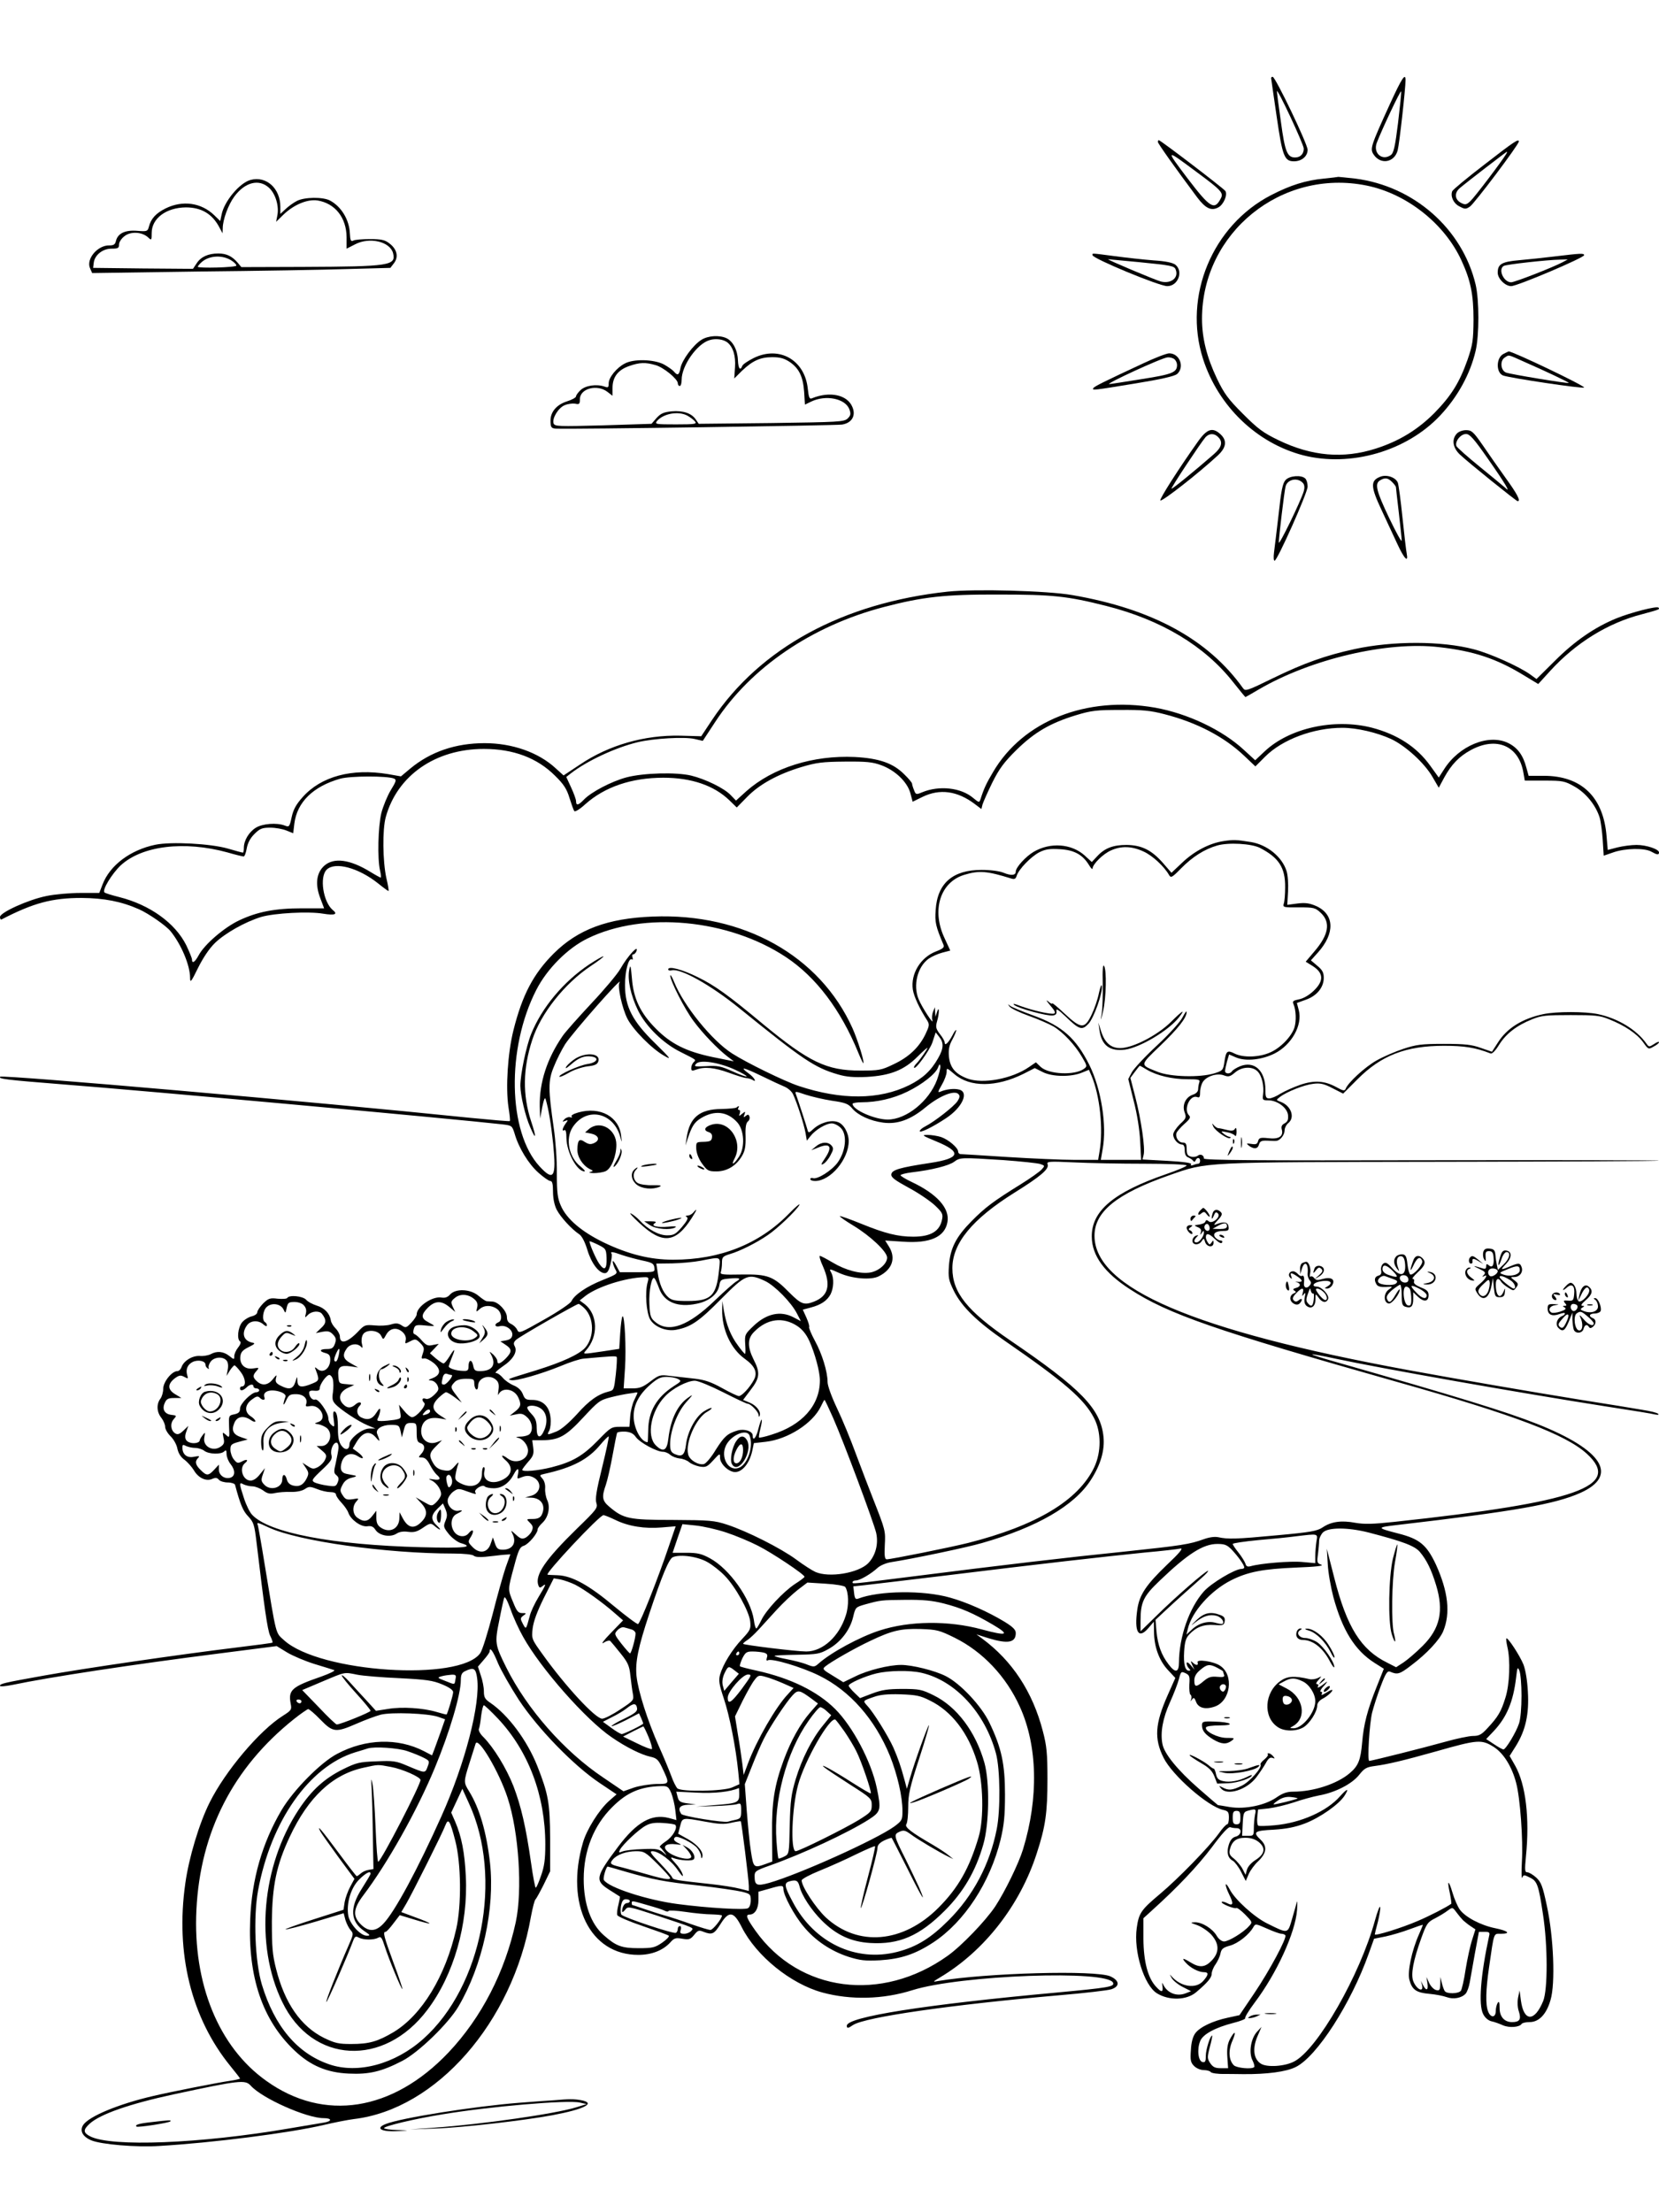 <?xml version="1.0" standalone="no"?>
<!DOCTYPE svg PUBLIC "-//W3C//DTD SVG 20010904//EN"
 "http://www.w3.org/TR/2001/REC-SVG-20010904/DTD/svg10.dtd">
<svg version="1.0" xmlns="http://www.w3.org/2000/svg"
 width="864pt" height="1152pt" viewBox="0 0 864 1152"
 preserveAspectRatio="xMidYMid meet">

<g transform="translate(0,1152) scale(0.1,-0.1)"
fill="#000000" stroke="none">
<path d="M6620 11113 c1 -5 13 -95 29 -201 30 -206 40 -232 90 -232 40 0 71
26 71 60 0 30 -168 380 -182 380 -5 0 -8 -3 -8 -7z m170 -367 c0 -28 -18 -46
-45 -46 -41 0 -53 29 -74 185 -12 82 -21 154 -21 160 1 20 140 -277 140 -299z"/>
<path d="M7239 10979 c-101 -221 -105 -234 -85 -264 36 -54 108 -42 125 22 9
34 41 322 41 366 0 40 -20 9 -81 -124z m42 -99 c-15 -122 -23 -157 -37 -167
-45 -33 -94 9 -74 63 26 68 124 276 127 268 2 -5 -6 -79 -16 -164z"/>
<path d="M6030 10781 c0 -8 90 -135 205 -289 43 -57 73 -72 110 -52 27 14 49
65 37 85 -7 12 -338 265 -347 265 -3 0 -5 -4 -5 -9z m205 -159 c127 -94 138
-107 123 -135 -33 -64 -55 -51 -174 105 -117 155 -117 155 51 30z"/>
<path d="M7732 10664 c-90 -69 -166 -132 -169 -140 -10 -27 7 -64 38 -79 28
-15 33 -15 54 -1 23 15 255 323 255 339 0 16 -22 2 -178 -119z m112 54 c-21
-36 -165 -226 -186 -245 -20 -19 -27 -21 -48 -10 -34 17 -37 52 -8 77 35 30
243 190 246 190 2 0 0 -6 -4 -12z"/>
<path d="M6895 10590 c-95 -9 -174 -34 -275 -86 -306 -158 -459 -526 -355
-852 79 -247 280 -440 522 -503 248 -63 540 22 714 208 91 97 156 216 184 336
19 81 19 264 0 345 -69 291 -322 513 -627 552 -45 5 -85 9 -88 9 -3 -1 -36 -5
-75 -9z m221 -36 c209 -42 407 -198 495 -390 48 -104 63 -177 63 -309 -1 -108
-4 -129 -31 -208 -42 -119 -85 -188 -173 -278 -87 -87 -183 -146 -305 -185
-169 -54 -332 -40 -505 43 -81 39 -108 59 -186 137 -78 78 -98 105 -137 186
-52 110 -77 209 -77 310 0 448 414 783 856 694z"/>
<path d="M1305 10583 c-57 -15 -138 -112 -151 -181 l-7 -33 -31 30 c-68 66
-165 79 -253 36 -52 -26 -77 -54 -88 -97 -6 -23 -10 -24 -61 -20 -62 5 -100
-13 -110 -52 -4 -19 -12 -24 -34 -24 -61 2 -123 -71 -101 -119 l11 -25 553 8
c303 3 653 9 776 13 l224 6 20 26 c24 33 14 73 -27 103 -22 17 -42 21 -99 21
-40 0 -79 -3 -87 -8 -13 -6 -16 1 -18 38 -3 71 -45 140 -104 171 -37 19 -131
18 -171 -2 -18 -9 -44 -28 -59 -42 l-28 -26 0 37 c0 96 -73 162 -155 140z m95
-40 c35 -31 55 -98 44 -147 l-6 -31 38 37 c55 53 126 82 178 74 91 -15 150
-89 151 -191 l0 -60 45 23 c75 39 181 14 197 -46 16 -65 -14 -70 -471 -72
l-319 -1 -21 25 c-28 32 -57 46 -99 46 -52 0 -90 -17 -112 -50 l-20 -30 -260
2 -260 3 3 25 c4 41 46 75 92 75 35 0 40 3 40 22 0 12 12 31 28 43 32 26 91
23 123 -6 18 -17 19 -16 19 23 0 76 76 132 178 133 81 0 138 -34 175 -105 l16
-30 1 26 c0 45 29 123 60 165 55 75 128 94 180 47z m-191 -382 c13 -9 23 -20
22 -24 -1 -10 -201 -15 -201 -6 0 3 9 14 19 23 40 37 113 40 160 7z"/>
<path d="M5690 10191 c0 -17 347 -161 389 -161 56 0 85 76 43 111 -14 11 -50
19 -114 23 -51 4 -142 14 -202 22 -130 17 -116 16 -116 5z m241 -36 c172 -17
185 -20 192 -39 17 -43 -25 -75 -77 -62 -28 7 -284 115 -275 116 3 0 75 -7
160 -15z"/>
<path d="M8100 10185 c-58 -7 -142 -16 -188 -20 -91 -8 -112 -20 -112 -65 0
-31 39 -70 70 -70 32 0 380 148 380 161 0 11 -17 10 -150 -6z m37 -31 c-49
-26 -248 -104 -267 -104 -39 0 -69 67 -39 85 11 8 228 32 294 33 l40 1 -28
-15z"/>
<path d="M3654 9751 c-43 -26 -102 -106 -110 -147 -7 -38 -15 -42 -35 -18 -7
8 -31 25 -53 37 -52 26 -156 29 -202 4 -43 -22 -84 -73 -84 -103 0 -22 -3 -24
-22 -17 -41 14 -98 6 -124 -18 -13 -12 -24 -27 -24 -33 0 -6 -21 -18 -47 -26
-54 -17 -86 -55 -86 -100 0 -35 4 -41 29 -42 71 -4 1457 16 1489 21 51 8 74
46 54 92 -26 63 -117 83 -210 45 -13 -6 -17 3 -22 49 -15 150 -148 226 -281
161 -30 -15 -57 -33 -60 -41 -11 -28 -21 -15 -23 30 -2 53 -27 99 -60 114 -37
17 -95 13 -129 -8z m134 -14 c30 -24 44 -70 40 -129 l-4 -59 40 40 c56 53 95
71 158 71 41 0 62 -6 91 -25 49 -34 69 -76 75 -156 l4 -66 31 15 c77 38 181
17 201 -41 8 -22 6 -31 -9 -46 -19 -18 -46 -19 -398 -24 l-378 -4 -15 22 c-22
33 -66 48 -126 43 -41 -4 -57 -11 -79 -35 l-26 -30 -252 -8 c-232 -6 -251 -6
-258 10 -9 26 25 82 58 95 16 7 40 10 54 8 22 -5 25 -2 25 23 0 56 90 80 144
38 l26 -20 0 41 c0 57 29 94 87 114 54 19 84 20 136 5 42 -11 117 -73 117 -95
0 -8 5 -14 10 -14 6 0 10 15 10 33 0 73 81 188 146 206 32 10 71 4 92 -12z
m-209 -381 c15 -8 33 -22 40 -30 12 -14 2 -16 -99 -16 -103 0 -111 1 -99 17
33 39 110 54 158 29z"/>
<path d="M7830 9677 c-38 -19 -40 -96 -3 -112 32 -13 423 -71 423 -63 0 11
-373 189 -393 188 -1 0 -13 -6 -27 -13z m108 -41 c112 -49 232 -106 232 -110
0 -5 -305 45 -327 54 -29 12 -32 64 -5 79 22 14 13 16 100 -23z"/>
<path d="M5950 9626 c-202 -94 -250 -118 -256 -127 -7 -13 -2 -12 218 24 136
22 204 38 218 49 41 36 14 108 -41 108 -13 0 -76 -24 -139 -54z m168 22 c7 -7
12 -19 12 -28 0 -39 -23 -49 -183 -74 -87 -14 -163 -26 -170 -26 -23 0 278
139 304 139 14 1 30 -4 37 -11z"/>
<path d="M6237 9218 c-98 -138 -200 -298 -194 -304 8 -8 200 142 300 235 44
41 48 77 14 109 -42 39 -71 30 -120 -40z m107 26 c26 -25 19 -53 -21 -88 -89
-78 -218 -184 -222 -181 -4 4 152 239 177 268 19 21 46 22 66 1z"/>
<path d="M7587 9262 c-28 -30 -21 -74 16 -109 42 -40 294 -243 301 -243 17 0
-1 36 -62 120 -37 52 -92 130 -121 173 -48 69 -57 77 -86 77 -18 0 -39 -8 -48
-18z m162 -131 c89 -127 123 -184 90 -151 -9 8 -68 57 -132 109 -63 51 -118
100 -122 108 -9 24 22 63 50 63 19 0 41 -24 114 -129z"/>
<path d="M7190 9038 c-54 -20 -53 -51 6 -176 25 -53 61 -132 81 -174 36 -78
59 -102 49 -50 -3 15 -13 99 -22 187 -9 88 -20 169 -24 181 -11 28 -57 44 -90
32z m60 -28 c11 -11 20 -23 20 -27 0 -5 7 -64 15 -133 8 -69 15 -134 15 -145
0 -11 -29 42 -65 117 -68 143 -77 180 -47 197 25 15 40 13 62 -9z"/>
<path d="M6695 9020 c-15 -16 -23 -56 -36 -178 -10 -86 -21 -176 -24 -199 -3
-24 -2 -43 3 -43 14 0 172 354 172 386 0 17 -5 35 -12 42 -20 20 -83 15 -103
-8z m92 -17 c7 -9 8 -24 3 -41 -16 -53 -130 -287 -130 -267 0 26 28 262 35
291 9 39 65 50 92 17z"/>
<path d="M4935 8439 c-546 -59 -976 -293 -1226 -667 l-57 -86 -109 3 c-187 4
-372 -49 -522 -150 l-86 -57 -42 38 c-89 82 -225 130 -369 130 -152 0 -282
-45 -387 -132 l-49 -41 -68 12 c-188 31 -347 -12 -443 -119 -34 -38 -49 -64
-58 -105 -11 -51 -13 -53 -36 -44 -42 16 -116 10 -150 -11 -36 -22 -63 -66
-63 -105 0 -14 -2 -25 -5 -25 -3 0 -38 9 -78 21 -90 26 -296 37 -378 20 -130
-27 -237 -107 -275 -207 l-17 -44 -99 0 c-54 0 -134 -7 -176 -16 -95 -19 -242
-86 -242 -109 0 -9 3 -15 8 -13 166 86 263 112 417 112 117 -1 206 -18 299
-59 51 -23 139 -84 164 -114 56 -69 102 -178 102 -244 0 -27 6 -20 41 52 27
54 59 102 89 131 53 51 156 109 240 135 69 20 246 30 323 17 61 -10 78 -3 50
19 -50 42 -70 172 -32 210 43 43 165 11 269 -72 27 -22 51 -39 53 -39 3 0 -2
30 -11 68 -19 87 -21 252 -3 317 60 217 259 355 511 355 154 0 278 -47 371
-140 45 -44 61 -69 75 -116 10 -32 21 -63 25 -68 4 -5 30 11 57 36 101 90 240
138 407 138 145 0 263 -40 343 -117 l39 -38 54 55 c64 66 161 119 284 156 77
23 109 27 225 28 112 1 144 -2 190 -19 73 -27 135 -87 151 -145 l12 -45 51 25
c90 44 182 32 274 -38 l33 -25 6 24 c4 13 27 65 51 114 36 72 61 106 126 170
94 92 176 140 311 181 79 24 107 27 230 27 114 1 156 -3 229 -22 171 -44 312
-118 417 -218 l57 -54 51 51 c90 90 253 150 402 150 76 0 181 -25 253 -58 77
-36 176 -127 217 -199 l32 -55 29 54 c37 67 77 109 138 142 134 73 251 22 274
-119 l7 -40 102 0 c95 0 106 -2 157 -31 59 -33 111 -97 131 -162 6 -20 13 -73
16 -118 l5 -80 52 18 c62 21 161 23 196 3 30 -17 40 -18 40 -4 0 17 -66 39
-117 39 -27 0 -72 -6 -100 -13 l-50 -13 -6 70 c-16 205 -130 316 -327 316
l-79 0 -12 43 c-17 65 -46 104 -95 128 -102 49 -256 -14 -334 -138 l-27 -42
-44 61 c-71 99 -172 164 -306 199 -195 49 -427 -2 -556 -123 l-50 -47 -59 54
c-112 104 -294 190 -463 220 -357 62 -687 -69 -843 -335 -35 -59 -48 -86 -66
-143 -6 -17 -8 -17 -37 7 -64 55 -178 67 -267 30 -31 -13 -33 -12 -42 12 -6
14 -10 29 -10 33 0 5 -18 27 -41 49 -58 58 -130 83 -257 90 -217 10 -427 -56
-565 -178 l-54 -49 -28 29 c-33 35 -131 83 -205 101 -79 19 -249 14 -337 -9
-79 -21 -185 -77 -222 -116 -29 -30 -41 -33 -41 -8 0 9 -12 42 -26 72 l-25 54
23 18 c85 66 233 135 349 163 85 20 243 29 296 17 l43 -10 65 99 c185 283 503
500 878 598 203 53 317 66 597 65 282 0 358 -8 560 -59 288 -73 513 -208 662
-397 34 -43 63 -78 64 -78 1 0 33 18 70 40 270 158 669 252 939 220 180 -20
299 -60 440 -146 l76 -46 62 68 c133 146 301 250 477 295 92 25 96 26 87 35
-9 9 -142 -25 -219 -56 -112 -46 -216 -117 -319 -220 l-97 -96 -33 24 c-59 42
-211 110 -294 131 -167 44 -422 44 -620 1 -152 -33 -266 -74 -424 -151 -137
-67 -146 -70 -158 -52 -181 253 -471 412 -888 484 -130 23 -508 33 -650 18z
m-2884 -973 c15 -6 13 -14 -16 -61 -18 -30 -40 -84 -49 -119 -17 -71 -21 -236
-7 -298 5 -21 6 -38 4 -38 -3 0 -27 13 -53 29 -107 66 -191 77 -241 33 -41
-37 -49 -96 -21 -169 l20 -53 -116 0 c-140 0 -232 -18 -327 -63 -78 -37 -180
-125 -210 -181 -20 -37 -35 -46 -35 -23 0 8 -14 41 -30 75 -58 116 -190 210
-347 250 -40 10 -76 21 -79 25 -13 12 38 96 84 140 111 103 331 130 557 68 41
-12 79 -21 84 -21 5 0 12 19 16 42 5 28 18 53 40 75 28 28 40 33 83 33 27 0
65 -7 84 -15 l35 -14 6 50 c14 112 98 194 239 234 54 15 244 15 279 1z"/>
<path d="M6372 7140 c-73 -11 -152 -52 -216 -113 l-55 -52 -47 54 c-58 65
-109 90 -187 91 -69 0 -113 -16 -152 -58 l-29 -31 -37 34 c-69 62 -179 70
-266 19 -42 -25 -93 -81 -93 -103 0 -20 -24 -22 -63 -6 -22 9 -67 15 -115 15
-150 0 -230 -69 -239 -208 -5 -65 0 -85 41 -183 5 -12 -4 -20 -38 -33 -82 -31
-134 -117 -122 -199 6 -37 34 -98 76 -163 11 -19 10 -27 -10 -69 -33 -69 -87
-120 -166 -157 -64 -31 -76 -33 -174 -33 -175 0 -266 44 -505 241 -181 151
-252 202 -340 245 -82 41 -155 60 -155 41 0 -5 8 -8 18 -5 46 12 204 -77 351
-196 332 -269 394 -311 515 -346 44 -13 82 -16 150 -13 122 7 194 35 264 105
28 28 52 49 52 46 0 -6 -40 -64 -57 -81 -7 -7 -13 -16 -13 -20 2 -22 82 88 96
130 l17 52 18 -23 c25 -31 24 -60 -5 -111 -37 -66 -81 -106 -151 -141 -156
-77 -353 -78 -576 -4 -75 25 -271 121 -346 169 -104 66 -252 248 -302 372 -11
27 -20 42 -20 33 -1 -25 75 -175 121 -236 47 -64 126 -146 177 -185 l33 -25
-109 22 c-139 29 -219 69 -298 149 -80 81 -116 156 -124 261 -6 68 -8 75 -14
44 -10 -49 8 -133 45 -209 41 -85 132 -174 224 -219 85 -43 80 -39 66 -53 -7
-7 -12 -20 -12 -30 0 -15 4 -16 26 -8 42 16 95 11 169 -16 39 -14 79 -27 90
-28 11 0 26 -5 33 -9 27 -18 10 13 -19 33 -52 38 -26 32 67 -13 49 -24 103
-49 120 -56 17 -7 37 -24 44 -39 22 -47 57 -157 65 -201 l7 -41 19 24 c26 33
81 66 111 66 13 0 35 -11 48 -25 33 -35 25 -119 -17 -178 -30 -42 -107 -91
-130 -82 -7 2 -13 0 -13 -5 0 -6 11 -10 25 -10 80 0 175 113 175 208 0 42 -26
89 -57 99 -36 13 -93 -4 -129 -38 -18 -17 -24 -19 -27 -8 -5 20 -54 170 -62
191 -6 16 -3 16 49 -2 31 -10 93 -25 139 -32 70 -10 85 -16 106 -41 30 -35 93
-64 160 -73 75 -10 144 15 223 81 72 59 148 89 169 68 9 -9 8 -18 -5 -38 -17
-26 -119 -106 -168 -131 -16 -8 -28 -19 -28 -24 0 -12 66 20 137 67 85 56 121
136 68 149 -26 7 -68 2 -98 -11 -14 -6 -13 0 8 36 14 24 25 54 25 67 0 23 1
22 41 -12 81 -69 218 -68 359 2 l59 30 42 -21 c50 -25 147 -26 203 -3 l37 15
14 -32 c43 -103 61 -274 42 -389 l-8 -48 -122 0 c-67 0 -225 7 -352 15 -126 8
-236 15 -242 15 -7 0 -13 6 -13 13 0 20 -51 63 -89 76 -19 6 -50 11 -70 11
-33 0 -29 -3 43 -33 137 -56 128 -89 -30 -113 -158 -24 -199 -36 -202 -59 -2
-16 17 -30 90 -70 51 -27 112 -69 137 -92 39 -37 43 -46 37 -74 -12 -61 -59
-89 -150 -89 -80 0 -147 17 -270 67 -59 24 -110 42 -112 40 -3 -2 28 -24 68
-48 91 -55 178 -137 178 -168 0 -31 -41 -68 -85 -77 -53 -10 -131 11 -198 51
-32 19 -62 35 -67 35 -5 0 2 -25 16 -55 43 -98 28 -155 -49 -184 -49 -19 -66
-12 -125 47 -85 87 -114 97 -250 95 -99 -2 -113 0 -108 13 3 9 6 30 6 48 0 30
4 34 43 46 51 15 137 58 195 98 51 34 149 128 165 157 5 11 -19 -9 -54 -45
-155 -159 -360 -240 -603 -240 -120 0 -233 28 -362 90 -115 56 -193 122 -223
191 -17 38 -21 67 -21 170 1 68 -7 174 -16 234 -29 202 -30 247 0 319 14 36
41 89 59 118 41 63 309 367 283 321 -11 -20 14 -133 41 -187 30 -59 130 -160
194 -195 38 -22 32 -14 -48 65 -119 116 -158 191 -158 304 0 74 19 145 36 134
5 -3 6 2 3 10 -3 9 -2 16 4 16 5 0 12 7 16 15 16 43 -46 -24 -83 -90 -16 -28
-84 -109 -151 -180 -67 -72 -135 -148 -150 -170 -81 -118 -121 -241 -119 -365
l2 -65 11 60 c9 41 14 54 18 40 15 -50 28 -129 39 -233 17 -174 3 -196 -71
-116 -165 179 -173 615 -17 919 56 110 164 218 267 268 292 143 734 101 1033
-97 157 -104 286 -275 377 -498 13 -32 25 -56 26 -55 7 7 -29 121 -56 182
-170 378 -568 601 -1040 582 -236 -9 -390 -67 -516 -192 -106 -106 -164 -216
-210 -400 -30 -120 -41 -299 -26 -400 6 -38 10 -71 7 -73 -2 -2 -95 6 -207 17
-804 83 -2433 225 -2447 214 -14 -11 38 -17 316 -39 440 -34 2042 -180 2299
-209 50 -6 51 -7 64 -48 21 -74 72 -157 123 -203 27 -24 55 -44 63 -44 10 0
14 -15 14 -55 0 -35 7 -70 19 -94 20 -39 78 -102 117 -128 14 -9 30 -39 43
-82 21 -70 60 -121 91 -121 13 0 21 13 29 46 6 25 9 49 6 55 -9 13 6 11 56 -7
24 -8 71 -21 104 -28 52 -11 60 -16 63 -37 3 -24 2 -24 -89 -24 l-91 0 -19 35
c-10 19 -18 28 -18 20 0 -8 6 -26 13 -39 14 -24 13 -25 -66 -57 -83 -33 -147
-77 -162 -110 -5 -11 -68 -54 -141 -95 -125 -71 -132 -74 -141 -55 -5 12 -19
25 -31 31 -16 7 -23 18 -23 36 0 31 -43 78 -74 81 -11 0 -26 2 -32 2 -6 1 -25
14 -43 29 -42 35 -118 38 -147 6 -12 -14 -26 -19 -44 -16 -47 9 -130 -47 -130
-88 0 -7 -12 -26 -28 -43 -26 -27 -29 -28 -50 -14 -18 12 -30 13 -56 5 -18 -6
-57 -8 -85 -5 -48 4 -53 3 -84 -30 -57 -60 -97 -71 -97 -27 0 10 -10 29 -22
41 -12 12 -24 31 -25 42 -6 37 -33 65 -73 77 -22 7 -47 20 -56 31 -18 19 -88
26 -98 9 -3 -5 -26 -6 -50 -4 -40 5 -48 2 -76 -25 -16 -17 -30 -37 -30 -45 0
-9 -13 -18 -30 -22 -16 -4 -39 -18 -50 -32 -21 -27 -27 -87 -10 -98 6 -4 3
-16 -10 -32 -11 -14 -20 -34 -20 -45 0 -19 -1 -19 -26 1 -30 24 -65 27 -97 9
-12 -6 -38 -11 -57 -9 -39 2 -84 -26 -95 -59 -4 -11 -13 -20 -21 -20 -29 0
-74 -56 -74 -92 0 -18 -7 -42 -15 -52 -21 -28 -19 -69 5 -99 11 -14 20 -35 20
-47 0 -12 13 -35 29 -50 16 -16 32 -45 35 -65 5 -22 17 -43 37 -57 16 -12 38
-37 49 -55 23 -40 65 -59 96 -44 17 7 25 6 34 -5 7 -8 28 -14 47 -14 18 0 35
-6 37 -12 28 -105 42 -137 69 -165 28 -30 32 -43 43 -135 40 -336 57 -457 71
-486 9 -18 14 -34 12 -36 -2 -2 -85 -13 -184 -25 -304 -37 -796 -109 -1003
-146 -218 -39 -232 -43 -232 -54 0 -5 29 -2 65 5 195 41 631 107 1072 163
l304 39 54 -33 c30 -18 94 -45 142 -60 49 -15 95 -29 103 -32 8 -3 -21 -17
-65 -33 -156 -54 -175 -70 -161 -143 6 -30 3 -34 -41 -62 -121 -76 -300 -288
-381 -451 -54 -107 -109 -290 -127 -422 -52 -364 31 -700 234 -950 28 -34 51
-64 51 -66 0 -2 -21 -7 -47 -11 -65 -9 -322 -60 -406 -80 -181 -42 -334 -106
-364 -151 -19 -30 -3 -61 43 -80 51 -21 234 -37 354 -29 274 16 675 67 855
109 55 13 126 27 158 31 430 51 826 504 922 1054 9 47 19 87 24 90 4 4 23 38
42 76 l34 70 0 170 c-1 185 -9 232 -67 379 -53 133 -151 265 -245 329 -27 18
-33 28 -33 59 0 21 -7 58 -16 83 l-15 46 30 35 c17 19 31 39 31 44 0 27 18 2
43 -60 16 -38 65 -124 109 -192 99 -150 285 -342 421 -433 l88 -59 -40 -35
c-52 -47 -116 -149 -135 -216 -94 -321 37 -586 289 -585 68 0 127 23 165 64
21 24 29 26 64 20 35 -6 42 -3 61 20 19 24 25 26 49 16 45 -17 55 -12 88 40
44 71 69 68 111 -16 76 -150 255 -295 420 -340 148 -40 316 -36 468 12 251 79
1023 107 1046 38 7 -20 -25 -25 -292 -50 -689 -63 -1095 -127 -1095 -173 0
-15 7 -14 33 4 64 41 506 105 1077 155 129 11 250 25 268 31 45 15 43 45 -5
67 -76 34 -647 18 -897 -24 -30 -6 -30 -5 10 19 230 137 416 375 503 645 46
140 56 213 56 387 0 135 -4 174 -24 250 -53 205 -160 367 -316 482 l-30 22 63
-20 c102 -31 142 -23 142 27 0 17 -15 32 -59 59 -86 52 -196 101 -282 125
-138 40 -371 37 -480 -5 -13 -5 -18 1 -21 29 l-4 35 56 6 c30 3 219 26 420 50
495 61 842 100 1040 120 91 8 175 18 188 21 16 3 -6 -24 -72 -86 -108 -104
-142 -155 -153 -231 -17 -118 6 -157 57 -98 l29 34 1 -51 c0 -78 26 -150 71
-199 l40 -43 -40 -90 c-66 -149 -71 -226 -21 -326 46 -92 231 -254 310 -271
26 -6 30 -11 30 -41 0 -19 -4 -34 -9 -34 -5 0 -25 -21 -43 -47 -52 -72 -213
-237 -306 -315 -100 -84 -111 -100 -122 -178 -17 -121 38 -298 105 -340 63
-39 155 -37 205 6 57 48 80 75 80 94 0 12 9 35 20 50 11 16 23 41 26 57 5 24
13 31 49 41 42 11 101 58 122 96 11 19 12 19 71 -7 33 -15 67 -27 75 -27 9 0
18 -4 21 -8 9 -14 -83 -185 -162 -302 l-77 -114 -60 -13 c-80 -17 -146 -49
-170 -81 -13 -18 -21 -47 -23 -88 -4 -53 -1 -65 17 -83 12 -12 34 -21 50 -21
17 0 33 -5 36 -10 4 -6 37 -11 73 -10 37 0 81 -1 97 -1 123 -1 223 12 273 37
110 54 288 331 380 590 l28 78 60 12 c33 7 90 24 127 38 37 14 67 24 67 22 0
-2 -9 -24 -20 -49 -38 -85 -61 -196 -50 -237 14 -52 36 -67 105 -73 33 -3 73
-11 89 -17 35 -13 78 -5 99 18 8 9 17 35 21 57 4 22 16 91 27 152 l21 113 29
0 c25 0 29 -3 24 -22 -44 -203 -56 -357 -31 -406 10 -20 27 -34 44 -38 15 -3
42 -13 60 -21 33 -14 86 -10 97 8 4 5 22 9 41 9 49 0 88 41 109 115 26 86 16
329 -19 490 -22 104 -30 124 -56 148 -17 15 -37 27 -46 27 -13 0 -14 11 -7 83
20 200 -1 374 -56 472 l-29 51 34 54 c49 80 68 164 61 280 -3 59 -12 113 -23
142 -19 47 -82 143 -89 136 -2 -2 0 -21 5 -43 17 -70 12 -198 -10 -266 -22
-72 -38 -99 -93 -158 -31 -34 -44 -41 -76 -41 -20 0 -87 -14 -147 -31 -103
-29 -382 -99 -393 -99 -11 0 1 196 15 252 8 31 28 94 45 138 25 66 34 80 48
75 39 -17 50 -14 111 33 80 60 147 132 166 177 39 94 26 207 -38 348 -48 102
-85 133 -195 161 -116 30 -116 32 -3 45 609 71 819 108 951 167 200 90 117
223 -226 359 -162 64 -405 139 -1067 328 -60 17 -106 32 -104 34 1 2 56 -8
120 -22 233 -50 956 -178 1416 -250 124 -19 236 -37 250 -41 15 -3 21 -2 15 4
-5 5 -41 14 -80 20 -38 7 -182 30 -320 52 -254 41 -661 111 -905 156 -1113
205 -1630 426 -1630 699 0 125 116 219 390 315 201 70 158 68 1415 70 621 1
1132 3 1134 6 3 2 -529 3 -1182 2 -913 -2 -1187 0 -1187 9 0 18 -19 26 -33 14
-7 -5 -23 -8 -35 -4 -17 4 -22 13 -22 39 0 27 -4 34 -20 34 -22 0 -40 27 -33
50 3 8 21 29 41 47 30 26 34 35 24 45 -30 30 5 109 43 95 12 -5 15 1 15 26 0
18 7 42 15 54 21 30 75 46 109 33 24 -9 32 -7 58 15 36 31 90 33 117 6 23 -23
35 -77 29 -121 -4 -28 -2 -30 27 -30 48 0 99 -39 103 -77 2 -24 -2 -34 -18
-43 -15 -8 -19 -17 -14 -34 8 -34 -17 -50 -72 -43 -40 4 -47 2 -52 -15 -4 -16
-11 -19 -35 -15 -27 4 -28 3 -12 -10 27 -19 46 -16 52 8 5 16 13 20 42 19 20
-1 41 -2 48 -1 20 2 43 31 43 54 0 13 9 31 21 40 34 30 12 89 -41 109 -25 9
-25 10 -5 25 36 28 128 64 174 69 37 5 57 0 101 -23 l55 -28 75 75 c123 124
252 174 450 174 105 0 164 -9 243 -40 8 -3 25 14 44 45 36 58 92 101 172 133
49 20 74 22 201 22 126 0 152 -2 200 -22 81 -32 145 -75 177 -119 27 -38 28
-39 55 -23 16 8 28 18 28 23 0 4 -12 0 -26 -10 -25 -16 -27 -16 -40 3 -51 72
-148 131 -252 153 -68 14 -216 14 -284 0 -109 -23 -190 -73 -237 -148 l-31
-48 -58 20 c-47 17 -82 21 -192 21 -118 0 -145 -4 -212 -26 -42 -14 -105 -41
-140 -61 -60 -34 -148 -115 -160 -147 -5 -12 -13 -11 -47 8 -62 34 -115 38
-189 13 -35 -12 -81 -33 -103 -46 -21 -14 -48 -25 -59 -25 -17 0 -20 7 -20 46
0 99 -58 152 -133 121 -19 -8 -38 -20 -41 -26 -10 -15 -36 -14 -36 2 0 6 5 29
10 49 l11 37 37 -16 c51 -21 134 -12 200 21 89 45 146 148 126 225 l-10 38 47
17 c57 20 93 64 93 114 0 27 -7 41 -34 63 l-33 28 36 40 c91 101 87 200 -9
243 -35 15 -56 18 -97 13 l-53 -7 4 70 c2 40 -1 86 -8 107 -24 74 -101 136
-185 150 -75 12 -90 13 -143 5z m189 -35 c99 -51 133 -103 132 -205 0 -36 -3
-74 -7 -85 -6 -20 -2 -21 78 -20 80 0 86 -2 115 -29 52 -50 41 -114 -35 -202
l-44 -52 34 -21 c60 -37 62 -79 7 -131 -24 -23 -54 -40 -76 -44 -30 -6 -35
-10 -29 -24 14 -31 16 -90 5 -124 -16 -47 -73 -106 -127 -129 -56 -25 -140
-28 -185 -5 -38 19 -44 14 -53 -48 -6 -39 -9 -42 -54 -56 -75 -22 -226 -18
-292 8 -95 38 -96 32 11 135 94 90 139 147 139 177 0 8 -9 -4 -21 -27 -12 -24
-66 -84 -132 -146 -62 -57 -121 -121 -132 -140 l-19 -36 28 -113 c18 -68 31
-152 34 -210 l5 -98 -105 0 -105 0 9 53 c24 125 -7 317 -69 442 -70 139 -141
202 -289 256 -58 21 -114 44 -123 51 -14 11 -14 11 -3 -4 7 -9 52 -31 100 -48
48 -17 105 -42 128 -55 49 -29 112 -95 149 -159 27 -46 28 -49 10 -62 -48 -35
-183 -29 -225 10 l-25 24 -35 -24 c-89 -62 -243 -91 -323 -60 -62 24 -89 56
-95 114 -3 36 1 58 17 87 12 22 21 44 21 50 -1 5 -10 -7 -20 -27 -21 -39 -40
-57 -40 -37 0 7 -11 27 -25 44 -21 28 -23 37 -15 66 13 43 12 87 0 49 l-8 -25
-2 25 -1 25 -10 -24 c-5 -13 -7 -33 -3 -45 8 -27 -55 69 -72 111 -30 72 -6
169 53 211 16 11 47 25 70 31 l42 11 -30 65 c-69 146 -22 293 105 330 76 23
118 19 243 -20 16 -5 23 -2 28 15 11 34 74 99 118 122 32 16 54 19 106 16 74
-4 119 -28 152 -82 10 -17 19 -26 19 -19 0 22 54 76 95 94 54 25 110 23 170
-5 47 -21 108 -78 133 -122 10 -17 15 -15 63 34 59 60 122 100 188 119 59 17
178 10 222 -12z m-2732 -1156 c35 -16 62 -32 59 -34 -3 -3 -36 9 -73 26 -60
27 -78 31 -137 27 -61 -3 -66 -2 -52 13 20 22 119 7 203 -32z m1051 -52 c-42
-112 -160 -207 -257 -207 -68 0 -183 51 -183 82 0 4 22 8 48 8 79 0 163 19
237 55 78 38 150 94 161 128 6 16 9 18 11 6 2 -9 -6 -41 -17 -72z m1094 52
c51 -30 131 -49 210 -49 58 0 67 -2 62 -16 -3 -9 -6 -25 -6 -35 0 -13 -10 -24
-29 -30 -37 -13 -56 -55 -41 -93 9 -25 7 -31 -25 -60 -19 -19 -35 -43 -35 -54
0 -24 25 -52 46 -52 9 0 14 -11 14 -30 0 -20 6 -33 18 -37 9 -4 21 -11 25 -17
6 -8 10 -7 14 2 7 17 23 15 23 -3 0 -8 -4 -15 -9 -15 -5 0 -17 -3 -27 -7 -11
-4 -15 -3 -11 4 5 7 -36 13 -123 18 l-130 7 6 24 c9 34 -13 183 -43 300 l-26
101 23 31 c13 18 25 32 26 32 2 0 19 -9 38 -21z m-750 -470 c94 -7 182 -16
195 -21 23 -8 23 -9 6 -28 -10 -11 -59 -46 -109 -77 -142 -88 -186 -121 -256
-192 -81 -82 -111 -140 -118 -232 -4 -62 -2 -75 26 -132 41 -82 120 -159 266
-260 306 -211 412 -302 463 -400 39 -73 39 -178 2 -257 -82 -173 -302 -305
-658 -395 -97 -24 -400 -85 -423 -85 -10 0 -13 18 -10 73 4 75 4 77 -61 242
-20 50 -59 153 -88 230 -28 77 -73 186 -100 242 -28 59 -49 117 -49 136 0 54
-29 148 -66 215 -19 35 -32 67 -30 71 3 4 -4 26 -14 49 l-19 42 41 11 c54 14
86 36 104 70 16 33 18 82 4 110 -13 24 -13 24 43 -1 66 -29 164 -37 204 -16
70 35 90 94 53 154 l-20 32 93 -6 c140 -10 217 24 231 101 14 72 -53 147 -186
210 -32 15 -58 31 -58 35 0 4 26 11 58 15 104 12 194 35 221 55 31 23 35 23
255 9z m734 -19 c122 0 222 -4 222 -9 0 -5 -48 -25 -106 -45 -275 -95 -390
-192 -388 -327 1 -98 66 -187 198 -272 199 -130 448 -216 1391 -483 617 -174
881 -275 990 -375 183 -169 -47 -251 -1003 -354 -112 -12 -156 -13 -203 -5
-74 14 -127 6 -171 -24 -29 -19 -62 -25 -238 -41 -213 -20 -254 -21 -305 -10
-19 4 -47 0 -75 -10 -75 -27 -113 -33 -415 -65 -287 -29 -636 -70 -1100 -129
-327 -41 -315 -40 -315 -30 0 5 8 9 18 9 20 0 77 33 112 65 14 13 45 26 70 30
110 17 393 76 475 100 286 82 480 194 566 328 51 79 73 154 66 225 -15 146
-116 250 -486 502 -224 153 -301 249 -301 376 0 130 104 256 323 393 138 86
182 124 173 148 -6 15 6 16 136 10 79 -4 243 -7 366 -7z m-2799 -491 c2 -59
-11 -69 -38 -30 -17 24 -51 102 -51 117 0 2 20 -6 43 -17 42 -21 44 -23 46
-70z m586 -61 c-14 -137 -41 -163 -166 -163 -63 0 -81 4 -99 20 -27 24 -47 70
-55 130 l-7 45 83 1 c46 1 113 7 149 14 109 21 102 24 95 -47z m-372 -65 c-15
-52 -7 -159 13 -194 23 -39 83 -63 134 -54 77 14 121 44 235 160 128 129 142
135 230 94 50 -24 136 -111 166 -170 l20 -39 -38 20 c-68 36 -141 20 -209 -45
-44 -42 -46 -45 -43 -94 2 -28 2 -51 -1 -51 -3 0 -20 20 -37 44 -37 49 -61
109 -73 181 l-8 50 -1 -45 c-2 -102 45 -204 118 -256 53 -38 68 -72 47 -110
-22 -41 -63 -84 -78 -84 -7 0 -47 19 -88 42 -58 32 -91 43 -145 49 -38 4 -95
11 -125 14 -53 7 -58 5 -103 -29 -38 -29 -56 -36 -93 -36 l-46 0 7 105 c7 103
-2 281 -13 270 -4 -3 -9 -43 -12 -88 l-5 -81 -85 -13 c-109 -16 -106 -16 -88
5 65 73 62 186 -6 240 l-27 20 33 26 c62 46 204 92 301 95 25 1 27 -1 20 -26z
m60 -33 c27 -72 98 -100 196 -79 64 13 108 49 117 94 5 31 9 33 52 37 54 5 65
1 37 -15 -11 -6 -61 -50 -112 -99 -137 -132 -238 -170 -308 -114 -26 21 -30
30 -33 94 -4 69 13 152 27 135 4 -4 15 -28 24 -53z m-961 -57 c14 -12 17 -25
13 -42 -6 -24 -6 -25 13 -8 23 21 61 22 90 1 25 -17 30 -62 7 -70 -24 -10 -17
-27 8 -20 32 8 69 -20 65 -47 -2 -15 -12 -23 -33 -27 l-29 -5 27 -18 c34 -22
34 -37 1 -71 -29 -29 -44 -33 -44 -13 0 8 -10 22 -21 33 -22 19 -22 19 -10 -3
26 -51 4 -83 -59 -83 -26 0 -31 4 -36 30 -7 34 -24 30 -24 -6 0 -20 -5 -24
-27 -23 -40 1 -78 14 -76 25 1 5 9 26 17 47 20 47 14 48 -14 2 -12 -19 -25
-35 -30 -35 -5 0 -23 12 -40 26 l-31 27 23 24 23 25 -31 -6 c-25 -6 -34 -2
-56 22 -14 17 -32 32 -38 34 -8 2 -10 12 -5 27 6 21 12 23 56 19 27 -3 49 -4
49 -2 0 2 -13 10 -30 19 -38 19 -38 39 -1 76 37 36 70 37 111 3 l31 -26 -13
27 c-11 25 -10 29 12 47 28 23 72 19 102 -9z m-889 -31 c11 -12 14 -26 10 -42
-6 -24 -6 -24 11 -7 20 20 59 23 73 5 24 -31 23 -49 -5 -74 l-27 -26 35 7 c29
5 39 2 55 -15 15 -16 17 -26 9 -48 -8 -22 -16 -27 -42 -27 -38 0 -42 -12 -7
-21 19 -5 25 -13 25 -34 0 -48 -40 -75 -69 -47 -12 10 -13 8 -6 -8 19 -51 18
-55 -19 -70 -55 -23 -76 -20 -77 13 -1 27 -1 27 -11 -5 -12 -37 -32 -42 -78
-18 -22 11 -27 20 -23 37 6 21 4 21 -16 -4 -25 -32 -56 -36 -83 -11 -22 20
-23 31 -2 54 15 17 14 18 -17 13 -43 -7 -72 20 -67 63 2 21 12 33 43 48 32 16
36 20 20 23 -46 9 -59 48 -29 90 18 26 60 29 86 5 10 -9 18 -11 18 -5 0 6 -4
14 -10 17 -17 10 -11 61 9 79 26 24 72 17 87 -12 11 -23 11 -23 17 8 6 26 11
30 40 30 20 0 41 -7 50 -18z m1462 -16 c50 -51 51 -150 2 -205 -33 -35 -118
-74 -252 -116 -160 -49 -154 -47 -133 -52 25 -6 156 32 257 73 47 20 102 38
121 39 144 13 169 15 172 8 2 -5 0 -45 -5 -91 -9 -78 -10 -82 -36 -88 -56 -14
-102 -46 -166 -118 -43 -47 -82 -80 -106 -90 -50 -20 -52 -20 -38 5 6 13 9 42
6 68 -6 58 -41 91 -95 91 -33 0 -39 4 -49 30 -8 20 -24 36 -49 46 -21 9 -46
27 -56 40 -11 13 -26 24 -35 24 -8 0 7 15 33 33 56 37 80 77 65 106 -8 14 -6
22 7 34 19 18 313 186 325 187 4 0 19 -11 32 -24z m1107 -91 c27 -18 47 -43
63 -78 29 -64 55 -160 55 -205 0 -130 -92 -234 -252 -283 -33 -11 -63 -17 -65
-15 -2 2 1 23 7 46 6 23 9 44 7 47 -3 2 -10 -19 -17 -46 -11 -48 -30 -70 -30
-36 0 22 -43 36 -78 26 -54 -16 -70 -31 -114 -100 -23 -39 -51 -72 -62 -75
-29 -7 -75 21 -82 50 -16 63 42 192 100 223 14 8 24 16 22 19 -3 2 -20 -5 -39
-17 -43 -26 -86 -105 -94 -172 -7 -56 -20 -68 -59 -51 -19 9 -24 19 -24 51 0
69 36 164 82 217 39 43 40 46 12 26 -55 -38 -91 -112 -103 -212 -7 -65 -27
-75 -66 -36 -49 49 -25 178 48 254 39 42 116 82 156 82 16 0 82 -27 147 -60
65 -33 122 -60 128 -60 16 0 56 -42 57 -59 0 -10 3 -11 5 -4 9 21 -16 54 -52
69 l-34 14 40 53 c47 61 50 89 15 157 -33 66 -33 110 3 145 67 68 149 79 224
30z m-2053 -34 c12 -12 17 -27 14 -40 -5 -20 -4 -20 23 -6 27 14 30 13 53 -9
20 -21 22 -28 13 -54 -9 -26 -8 -29 6 -26 10 2 32 -9 51 -24 39 -33 37 -62 -7
-79 -23 -9 -24 -11 -6 -12 12 -1 26 -12 32 -25 9 -20 7 -27 -17 -50 -18 -17
-34 -24 -44 -20 -19 7 -23 -6 -7 -22 12 -12 -41 -74 -64 -74 -8 0 -27 15 -41
33 l-27 32 6 -36 c6 -36 6 -36 -31 -43 -21 -3 -51 -6 -66 -6 -24 0 -26 2 -17
19 5 11 10 28 10 38 0 13 -6 8 -20 -14 -21 -34 -46 -41 -81 -23 -21 12 -25 40
-7 58 19 19 0 27 -20 9 -24 -22 -45 -21 -66 2 -27 29 -17 63 24 83 l35 16 -40
4 c-39 3 -40 4 -43 42 -4 47 9 58 63 51 l40 -6 -37 21 c-41 22 -47 43 -22 78
17 24 53 29 73 10 10 -11 11 -8 6 14 -4 14 -2 36 5 48 16 29 80 25 95 -6 11
-22 11 -22 27 7 20 35 58 39 87 10z m-335 -119 c-4 -18 -10 -32 -15 -32 -12 0
-11 14 3 45 15 32 20 27 12 -13z m-584 -27 c8 -9 10 -28 6 -48 l-6 -32 17 28
c10 15 21 27 24 27 4 0 19 -16 33 -35 26 -34 29 -75 5 -75 -5 0 -9 -4 -9 -10
0 -15 16 -12 34 5 17 17 36 20 36 5 0 -5 7 -10 15 -10 8 0 15 -4 15 -10 0 -5
-7 -10 -15 -10 -25 0 -85 -60 -85 -85 0 -18 -7 -25 -30 -30 -29 -6 -29 -7 -27
-65 3 -58 2 -59 -16 -42 -19 16 -19 16 -13 -15 6 -25 3 -34 -14 -46 -41 -29
-95 1 -86 47 5 29 5 30 -9 12 -8 -11 -15 -23 -15 -27 0 -11 -26 -18 -48 -12
-27 7 -34 27 -21 60 l10 28 -26 -25 c-20 -19 -30 -22 -43 -14 -23 15 -27 52
-7 74 16 18 15 19 -11 22 -37 4 -51 29 -36 62 9 21 18 26 49 26 l38 0 -33 20
c-40 24 -40 53 -1 83 22 16 30 17 49 7 20 -11 21 -10 15 9 -9 30 2 56 29 69
28 13 66 5 66 -14 0 -7 5 -16 12 -20 6 -4 8 -3 5 3 -3 5 1 19 9 31 18 26 65
30 84 7z m1171 -75 c15 0 -24 -49 -38 -50 -15 0 -15 5 -7 38 4 15 12 21 21 18
8 -3 19 -6 24 -6z m-617 -25 c3 -13 3 -43 0 -65 -5 -32 -3 -45 12 -61 26 -29
120 -91 168 -111 l41 -17 -32 0 c-38 -1 -103 -53 -103 -81 0 -30 -21 -35 -41
-9 -13 17 -19 41 -19 86 0 64 -6 93 -20 93 -5 0 -6 -19 -2 -42 5 -39 4 -42
-11 -29 -10 7 -17 23 -17 35 0 30 -52 104 -69 98 -14 -5 -31 14 -31 36 0 9 10
12 27 10 20 -2 28 2 28 12 0 21 35 70 50 70 7 0 16 -11 19 -25z m851 -2 c12
-11 15 -26 11 -52 -3 -20 -3 -30 0 -23 18 40 82 31 103 -15 17 -36 14 -49 -16
-73 l-28 -22 33 7 c27 6 38 3 58 -16 26 -24 32 -67 12 -87 -7 -7 -28 -13 -47
-13 -24 -1 -28 -3 -14 -6 26 -5 53 -39 53 -67 0 -48 -64 -73 -106 -41 -31 24
-41 17 -11 -9 40 -35 35 -76 -14 -101 -58 -30 -109 -6 -96 46 3 10 1 19 -4 19
-5 0 -9 -15 -9 -34 0 -59 -51 -81 -112 -50 -26 14 -30 20 -25 47 3 18 9 41 13
52 5 14 0 11 -17 -9 -22 -25 -30 -28 -60 -22 -24 4 -40 15 -52 35 -24 40 -22
55 14 90 l31 31 -27 -10 c-48 -18 -90 19 -80 73 8 42 41 60 94 51 l36 -6 -31
20 c-45 29 -48 55 -11 92 17 16 35 30 40 30 6 0 26 -12 46 -27 l36 -27 -27 36
c-33 43 -33 46 -11 70 11 12 30 18 60 18 39 0 43 -2 43 -24 0 -14 5 -28 10
-31 6 -3 10 5 10 19 0 43 62 62 95 29z m946 6 c19 -10 18 -12 -23 -38 -88 -57
-131 -131 -132 -227 -1 -35 -2 -64 -3 -64 -34 0 -73 72 -73 135 0 60 28 113
86 164 38 33 54 41 86 41 22 0 48 -5 59 -11z m-2066 -69 c15 -6 25 -16 22 -23
-14 -38 -14 -56 1 -25 15 34 21 38 54 38 39 0 63 -24 52 -53 -4 -11 1 -13 21
-9 52 10 92 -67 43 -83 -23 -8 -23 -8 2 -12 14 -3 33 -12 43 -20 33 -30 14
-93 -29 -93 l-25 0 28 -24 c24 -20 26 -27 16 -47 -6 -14 -22 -30 -36 -38 -23
-12 -29 -12 -54 4 l-28 18 18 -27 c15 -23 16 -30 5 -53 -17 -35 -39 -47 -71
-39 -17 4 -29 15 -33 31 -8 32 -24 32 -24 0 0 -43 -63 -61 -95 -25 -15 16 -16
24 -6 52 l11 33 -26 -32 c-16 -21 -34 -33 -49 -33 -40 0 -61 64 -30 90 22 18
11 24 -16 9 -20 -10 -25 -9 -41 11 -10 12 -18 35 -18 51 0 26 5 30 45 41 l45
12 -32 11 c-43 14 -54 35 -38 74 14 36 50 42 88 15 12 -8 22 -10 22 -5 0 6
-11 18 -26 27 -32 22 -29 60 9 87 21 16 30 18 39 9 16 -16 31 -15 25 2 -12 32
36 46 88 26z m1855 -3 c0 -2 -8 -19 -17 -38 -9 -18 -19 -57 -21 -86 l-4 -53
-48 0 c-46 0 -50 -3 -116 -71 -78 -80 -132 -112 -242 -140 -73 -18 -152 -25
-152 -13 0 4 14 22 31 42 27 30 30 41 26 74 l-5 38 51 0 c88 1 123 20 214 118
78 84 86 91 145 106 35 9 77 17 93 19 17 2 33 5 38 6 4 0 7 -1 7 -2z m1019
-131 c56 -127 210 -540 224 -598 13 -58 -3 -119 -42 -159 -52 -51 -202 -76
-274 -45 -18 8 -63 37 -102 66 -79 58 -255 147 -360 181 -64 21 -89 23 -280
24 -230 0 -258 6 -332 69 -37 31 -40 51 -18 113 8 23 24 92 35 153 11 61 22
115 24 119 3 4 22 7 42 6 27 -2 43 -10 56 -29 22 -29 108 -76 141 -76 11 0 28
-7 38 -16 10 -9 32 -17 49 -19 16 -1 39 -10 49 -19 10 -9 35 -19 55 -23 32 -5
39 -2 71 33 34 37 35 37 35 13 0 -26 30 -61 63 -72 42 -15 89 34 105 109 l8
39 62 7 c115 13 245 96 287 184 9 19 17 34 19 34 2 0 22 -42 45 -94z m-1522
49 c30 -21 37 -65 19 -109 -21 -51 -41 -47 -41 8 0 35 -6 51 -28 74 -15 15
-24 31 -20 35 11 12 48 8 70 -8z m-577 -14 c0 -5 -7 -12 -16 -15 -24 -9 -28
-7 -14 9 14 17 30 20 30 6z m-70 -110 c0 -41 4 -51 20 -56 24 -8 26 -32 3 -57
-15 -17 -15 -18 5 -18 15 0 28 -12 41 -38 11 -21 27 -44 35 -51 25 -21 19 -31
-16 -25 -28 4 -29 3 -11 -5 30 -14 56 -56 49 -79 -4 -11 -16 -28 -27 -38 -20
-18 -22 -18 -62 5 l-42 24 28 -30 c34 -36 34 -66 2 -98 -38 -39 -70 -33 -98
20 l-16 30 -1 -29 c0 -57 -51 -83 -98 -50 -16 11 -22 25 -22 51 l0 36 -21 -27
c-23 -30 -45 -33 -77 -10 -26 18 -29 60 -6 85 15 17 14 18 -19 12 -30 -4 -38
-2 -52 20 -15 23 -15 28 -1 55 10 20 26 32 48 37 25 6 28 9 13 12 -11 2 -30 6
-41 8 -28 6 -36 27 -23 65 14 38 49 49 84 26 34 -22 32 -3 -2 22 l-26 19 22
37 c32 50 67 58 99 20 22 -26 23 -22 6 20 -9 24 25 46 71 46 41 0 44 -2 51
-32 l7 -33 10 38 c8 32 13 37 38 37 28 0 29 -2 29 -49z m1734 -17 c22 -56 -11
-152 -57 -168 -54 -20 -96 56 -66 117 27 55 109 89 123 51z m-768 -165 c-30
-121 -37 -166 -30 -186 8 -25 1 -34 -100 -132 -166 -162 -222 -244 -202 -297
5 -13 9 -14 21 -4 22 18 19 8 -20 -56 -20 -33 -41 -77 -46 -99 -20 -73 -19
-72 -36 -41 -14 27 -14 30 3 43 17 12 16 13 -7 13 -20 0 -28 10 -46 55 -29 69
-29 65 4 187 23 87 30 102 52 109 25 9 71 64 71 85 0 6 11 21 25 34 31 29 42
82 25 118 -7 15 -12 42 -11 60 2 20 -4 41 -14 52 -16 18 -16 19 11 25 144 32
226 74 290 151 20 24 40 44 44 44 3 0 -12 -72 -34 -161z m-1373 100 c-1 -13
-8 -48 -14 -76 -11 -46 -11 -54 3 -65 12 -10 14 -19 7 -37 -9 -22 -13 -23 -55
-17 -24 3 -54 11 -65 16 -18 10 -16 15 37 65 48 45 56 57 50 79 -7 28 12 68
29 63 5 -2 9 -15 8 -28z m-746 1 c15 0 37 -7 47 -15 24 -18 87 -20 104 -3 9 9
12 6 12 -14 0 -14 9 -37 20 -51 26 -32 26 -64 0 -72 -29 -9 -60 12 -60 42 l0
26 -25 -27 c-30 -32 -39 -32 -70 -1 -28 27 -31 45 -13 63 10 10 5 11 -21 6
-37 -8 -61 12 -61 48 0 15 3 17 19 8 11 -5 32 -10 48 -10z m1681 -135 c-6 -29
-7 -28 26 -15 18 6 34 6 51 -2 49 -22 44 -82 -8 -97 l-32 -9 32 -1 c54 -2 78
-44 53 -92 -8 -13 -21 -19 -45 -19 -35 0 -35 0 -15 -20 16 -16 18 -24 9 -44
-6 -13 -21 -28 -33 -34 -17 -8 -26 -5 -50 17 -25 23 -27 24 -17 4 23 -46 1
-83 -50 -83 -25 0 -32 6 -41 32 l-11 32 -12 -34 c-16 -47 -59 -53 -95 -15 -24
25 -24 26 -6 55 18 31 8 42 -14 15 -19 -23 -57 -18 -75 9 -22 33 -16 78 13 92
33 16 36 22 10 17 -29 -6 -61 27 -56 58 2 12 14 30 28 41 24 17 29 18 69 3 51
-18 54 -18 46 -6 -8 14 37 43 49 31 6 -6 27 -10 48 -10 42 0 80 27 104 73 18
34 28 35 22 2z m-345 -27 c4 -12 1 -28 -6 -36 -9 -12 -13 -9 -19 14 -4 15 -5
31 -2 36 9 15 22 8 27 -14z m-1038 -38 c14 0 39 -10 55 -21 22 -17 36 -20 62
-14 18 4 55 7 82 6 30 -1 59 5 74 15 21 14 27 14 63 0 22 -9 53 -16 69 -16 18
0 30 -5 30 -13 0 -7 13 -26 29 -43 15 -16 31 -39 35 -51 12 -36 65 -75 98 -71
21 3 32 -1 43 -18 20 -31 77 -41 109 -21 15 10 36 14 62 10 31 -4 47 1 78 22
33 23 40 24 55 12 31 -27 46 -30 19 -4 -36 33 -35 56 1 91 l28 27 13 -30 c10
-25 10 -37 0 -61 -12 -29 -10 -34 17 -68 16 -20 44 -41 61 -47 76 -22 25 -28
-205 -22 -463 12 -793 75 -880 169 -12 12 -31 51 -42 85 -26 79 -27 87 -2 73
11 -5 31 -10 46 -10z m1890 -175 c67 -33 153 -47 242 -39 l72 6 -37 -108 c-56
-166 -148 -398 -159 -401 -5 -2 -61 40 -124 92 -131 110 -219 159 -294 162
-27 1 -52 2 -53 3 -18 2 270 310 291 310 5 0 33 -11 62 -25z m-1804 -40 c155
-71 611 -135 959 -135 57 0 101 -5 107 -11 7 -7 30 -9 60 -6 26 3 67 7 89 10
l42 3 -25 -70 c-13 -39 -44 -149 -68 -244 -25 -95 -53 -186 -64 -201 -106
-149 -835 -101 -1021 67 -46 42 -39 15 -101 392 -17 107 -34 200 -36 207 -7
17 -4 17 58 -12z m2380 -25 c49 -16 123 -47 166 -69 74 -37 243 -150 243 -162
0 -3 -22 -20 -49 -37 -62 -41 -153 -138 -177 -191 -11 -22 -22 -41 -25 -41 -4
0 -10 20 -13 45 -17 110 -127 265 -228 320 -44 24 -65 29 -124 29 l-71 0 25
74 26 75 70 -7 c38 -4 109 -20 157 -36z m3345 0 c181 -47 242 -70 269 -102 35
-42 59 -90 84 -172 41 -134 21 -226 -69 -316 -33 -33 -77 -71 -99 -86 l-40
-26 -47 24 c-136 67 -210 185 -275 441 l-39 152 5 -80 c2 -44 16 -121 29 -171
47 -173 112 -278 214 -343 l49 -31 -37 -93 c-49 -122 -68 -196 -76 -292 -8
-91 -20 -121 -65 -159 -66 -56 -189 -96 -294 -96 -33 0 -55 -8 -87 -30 -59
-41 -164 -63 -244 -50 -32 6 -60 10 -61 10 -1 0 -46 39 -100 86 -109 95 -180
182 -189 232 -12 60 2 135 39 217 20 44 41 99 47 122 10 39 12 40 34 30 21
-10 23 -17 20 -59 -1 -26 1 -50 6 -53 5 -3 7 -13 4 -23 -5 -14 -4 -14 4 -2 9
12 13 10 21 -12 12 -32 48 -42 97 -25 83 28 102 165 28 213 -34 23 -124 36
-117 17 6 -17 -9 -17 -26 0 -11 10 -11 8 -2 -13 l12 -25 -20 24 c-14 15 -21
18 -21 9 0 -8 5 -19 12 -26 9 -9 9 -12 0 -12 -20 0 -29 34 -25 100 3 49 9 70
26 88 36 39 75 54 131 50 46 -3 51 -1 54 19 3 17 -3 26 -23 33 -50 19 -83 12
-123 -26 -34 -33 -34 -34 -4 -10 40 31 72 41 107 32 24 -6 43 -31 33 -41 -2
-3 -19 -1 -36 4 -41 12 -89 -1 -125 -35 l-28 -26 7 29 c21 90 119 200 226 254
87 44 167 59 338 66 104 4 147 9 131 15 -22 8 -23 12 -17 55 3 25 6 56 6 69 0
13 9 33 20 44 27 27 129 27 236 0z m-270 -47 c-3 -21 -6 -55 -6 -76 l0 -37
-67 6 c-63 6 -218 -7 -270 -22 -16 -4 -23 -1 -27 14 -4 11 -20 37 -36 57 -17
21 -30 41 -30 45 0 4 60 13 133 20 72 6 161 15 197 20 118 14 113 15 106 -27z
m-439 -45 c34 -37 63 -78 63 -90 0 -5 -6 -8 -14 -8 -34 0 -158 -74 -197 -118
-75 -85 -128 -235 -129 -369 0 -53 -19 -57 -54 -10 -37 48 -56 100 -63 170
l-5 62 59 55 c57 53 89 81 181 163 23 20 38 37 33 37 -12 0 -170 -137 -268
-234 l-83 -81 0 55 c0 97 15 128 99 208 147 141 227 192 301 192 39 0 51 -5
77 -32z m-2730 -64 c26 -15 65 -46 87 -69 56 -57 127 -185 133 -238 4 -39 1
-46 -42 -92 -53 -56 -100 -133 -115 -186 -8 -30 -5 -50 20 -125 29 -86 62
-252 75 -382 l6 -63 -38 -17 c-46 -20 -261 -24 -285 -5 -7 7 -22 36 -32 65
-11 29 -39 98 -64 153 -60 136 -108 286 -117 367 -7 73 8 148 66 323 67 202
103 287 123 296 39 17 133 3 183 -27z m-692 -116 c49 -25 145 -94 205 -147
l45 -39 -65 -67 c-36 -37 -52 -59 -37 -50 16 11 32 14 36 9 5 -5 29 -34 53
-64 38 -47 46 -65 51 -115 4 -33 9 -76 13 -95 6 -34 4 -36 -66 -82 -40 -27
-82 -48 -94 -48 -35 0 -192 170 -310 335 -57 79 -58 81 -52 135 5 38 23 87 58
158 l52 103 35 -6 c19 -4 53 -16 76 -27z m1407 -12 c18 -27 20 -97 3 -148 -34
-109 -120 -188 -206 -188 -51 0 -329 34 -329 40 0 3 10 12 23 20 12 8 38 32
57 53 19 21 62 68 95 104 33 36 83 83 110 104 l50 38 95 -6 c52 -3 98 -11 102
-17z m-1678 -259 c92 -166 329 -434 462 -524 77 -53 155 -91 201 -101 32 -7
41 -15 59 -52 43 -91 44 -90 -28 -90 -35 -1 -87 -9 -117 -19 l-54 -19 -106 72
c-203 136 -396 356 -504 572 -59 119 -61 128 -37 245 11 57 23 111 26 119 4 9
17 -16 33 -60 14 -41 44 -106 65 -143z m2191 173 c90 -23 153 -50 257 -111 90
-53 74 -60 -59 -24 -173 47 -377 45 -533 -6 -102 -33 -252 -114 -317 -172 -20
-18 -25 -19 -60 -5 -21 9 -69 21 -106 28 -37 7 -66 15 -63 17 2 3 55 5 118 6
104 2 117 4 163 30 63 35 112 99 128 166 12 51 13 52 62 66 80 22 84 23 211
24 91 1 140 -4 199 -19z m-1627 -135 c12 -3 22 -13 22 -21 0 -25 -22 -104 -29
-104 -3 1 -23 23 -45 51 -37 48 -38 51 -20 70 9 10 24 17 33 15 9 -2 26 -7 39
-11z m1685 -44 c145 -72 267 -201 338 -358 93 -203 99 -475 17 -743 -23 -75
-94 -220 -145 -298 -51 -76 -176 -206 -248 -257 -343 -245 -772 -190 -1000
130 -47 66 -54 85 -31 85 27 0 46 30 46 75 l0 44 54 15 c68 20 76 20 76 -1 0
-32 56 -137 105 -195 60 -73 142 -128 234 -158 61 -19 86 -22 164 -18 109 7
183 31 279 94 161 107 294 310 349 534 18 76 23 123 23 235 0 159 -18 243 -81
374 -42 88 -152 205 -228 243 -57 29 -175 58 -232 58 -64 0 -175 -28 -239 -60
l-62 -30 -55 34 c-52 31 -55 35 -39 48 29 24 153 95 234 133 113 54 160 65
263 62 84 -3 97 -6 178 -46z m-1123 -81 c0 -5 -5 -10 -11 -10 -5 0 -7 5 -4 10
3 6 8 10 11 10 2 0 4 -4 4 -10z m128 4 c17 -5 21 -11 16 -26 -4 -13 -2 -18 5
-14 19 12 175 -34 268 -80 160 -79 290 -227 368 -418 39 -99 65 -211 65 -286
0 -47 -2 -51 -42 -81 -96 -69 -493 -248 -652 -294 -65 -18 -76 -13 -76 36 0
24 7 29 78 54 170 60 407 170 517 240 63 41 65 50 41 166 -29 137 -125 318
-216 409 -93 93 -233 161 -408 200 -46 10 -86 20 -88 23 -3 2 3 21 12 41 16
31 22 36 53 36 20 0 46 -3 59 -6z m2362 -79 c17 -9 30 -17 30 -19 0 -3 2 -10
5 -18 4 -10 -4 -13 -35 -10 -32 3 -46 -1 -71 -22 -39 -33 -49 -33 -49 3 0 20
9 37 31 55 35 30 49 32 89 11z m-2515 -13 l23 -18 -38 -44 -38 -45 -8 29 c-4
18 -1 40 9 62 19 39 21 40 52 16z m4099 -132 c0 -63 -5 -121 -13 -145 -15 -46
-69 -135 -81 -135 -5 0 -27 12 -49 27 l-41 27 38 40 c69 73 103 154 118 281 6
53 8 57 17 35 6 -14 11 -72 11 -130z m-5439 91 c18 -132 -62 -443 -186 -719
-124 -277 -244 -499 -302 -559 -40 -43 -78 -44 -118 -4 -43 43 -39 82 13 151
125 165 280 440 373 665 76 183 135 381 135 456 0 27 5 39 23 47 44 21 55 15
62 -37z m2314 28 c176 -40 331 -208 388 -420 22 -81 24 -295 4 -394 -36 -184
-123 -347 -251 -475 -93 -93 -166 -138 -266 -164 -217 -56 -435 48 -546 261
-45 84 -46 99 -13 107 32 8 41 3 49 -27 11 -47 61 -123 116 -178 75 -75 152
-111 252 -117 151 -9 257 37 388 168 97 97 161 205 201 345 31 106 34 324 6
425 -45 161 -144 293 -265 352 -61 30 -74 33 -162 33 -76 0 -108 -5 -158 -24
l-63 -24 -29 28 c-17 16 -30 33 -30 37 0 12 83 49 145 64 62 15 175 17 234 3z
m-2938 -10 c30 -6 128 -14 219 -18 140 -7 174 -12 222 -32 39 -16 58 -30 58
-41 0 -15 -28 -108 -34 -116 -2 -1 -25 5 -52 13 -71 21 -180 28 -252 16 l-64
-10 -52 57 c-29 31 -69 75 -89 97 -20 22 -37 35 -37 30 0 -6 34 -48 75 -93 41
-45 75 -86 75 -91 0 -7 -157 -71 -176 -71 -5 0 -47 40 -94 90 l-86 89 106 45
c121 51 111 49 181 35z m511 -24 c-5 -30 -1 -29 -54 -8 -41 16 -42 17 -18 24
14 4 37 7 51 8 23 1 26 -2 21 -24z m1491 -50 c-54 -72 -73 -84 -73 -45 0 31
77 120 105 120 22 0 20 -4 -32 -75z m216 29 l54 -24 -30 -33 c-62 -65 -162
-238 -208 -361 l-22 -59 -7 59 c-4 32 -14 101 -23 152 l-15 94 40 82 c23 45
50 94 62 108 18 24 23 26 57 16 20 -5 62 -21 92 -34z m2305 -12 c2 -4 1 -14
-4 -22 -7 -11 -12 -12 -21 -3 -6 6 -8 16 -5 22 8 13 23 14 30 3z m-2156 -69
l32 -24 -41 -47 c-52 -60 -100 -146 -138 -249 -48 -131 -62 -218 -60 -382 l1
-145 -33 -12 c-63 -23 -65 -21 -78 64 -7 42 -16 139 -22 214 l-10 137 37 93
c20 51 48 116 62 143 31 62 116 191 150 227 28 30 36 28 100 -19z m616 -9
c112 -55 199 -168 244 -317 33 -105 37 -297 9 -392 -48 -163 -106 -266 -211
-371 -184 -183 -418 -203 -585 -49 -53 50 -126 161 -126 193 0 7 43 30 95 51
52 21 137 59 189 85 52 25 96 44 98 42 3 -2 -14 -75 -37 -161 -23 -86 -39
-159 -37 -161 6 -6 87 286 87 313 0 15 11 27 35 39 20 9 37 15 39 13 2 -2 38
-73 80 -156 76 -153 106 -202 61 -98 -14 30 -44 94 -68 142 -62 123 -64 130
-33 144 22 10 30 8 58 -12 34 -26 154 -97 198 -118 l25 -12 -25 20 c-14 12
-50 35 -80 53 -114 66 -149 93 -140 108 6 8 10 49 10 91 0 64 8 101 56 248 31
95 54 174 52 177 -4 4 -74 -189 -99 -276 l-16 -55 -12 45 c-20 74 -33 111 -58
169 -27 60 -103 183 -136 218 -24 27 -25 26 33 46 32 12 72 16 140 14 82 -3
103 -7 154 -33z m-3274 -4 c0 -5 -4 -10 -9 -10 -6 0 -13 5 -16 10 -3 6 1 10 9
10 9 0 16 -4 16 -10z m1748 -36 c2 -16 -12 -27 -67 -54 -39 -18 -68 -36 -66
-39 3 -2 36 12 74 31 l69 36 11 -24 c6 -14 11 -27 11 -29 0 -6 -100 -55 -112
-55 -5 0 -30 14 -54 32 l-44 32 47 24 c27 13 62 34 78 47 34 27 49 27 53 -1z
m-725 -53 c159 -169 247 -401 247 -656 0 -78 -5 -114 -22 -162 -12 -35 -24
-63 -28 -63 -3 0 -14 57 -24 128 -27 189 -52 296 -92 401 -37 94 -102 200
-156 255 -17 16 -27 35 -24 43 4 8 9 39 12 69 4 30 10 54 14 54 4 0 37 -31 73
-69z m1713 38 l23 -21 -42 -52 c-58 -70 -111 -175 -143 -281 -23 -77 -28 -112
-31 -240 -3 -149 -3 -150 -29 -163 -14 -7 -28 -12 -30 -10 -2 3 -7 43 -10 90
-16 209 51 463 167 627 27 39 55 71 61 71 6 0 22 -9 34 -21z m-2637 -44 c65
-67 80 -68 188 -21 43 19 100 40 126 47 57 14 244 7 298 -11 l37 -13 -23 -66
c-13 -36 -28 -78 -34 -94 l-11 -28 -42 22 c-136 70 -304 65 -452 -14 -85 -44
-228 -189 -289 -292 -101 -171 -156 -361 -164 -572 -12 -299 64 -523 231 -681
83 -79 169 -115 282 -120 106 -5 171 10 279 66 84 43 241 195 293 284 125 213
190 509 164 747 -18 160 -55 286 -109 373 -29 47 -29 49 3 150 15 46 28 90 31
98 12 40 123 -147 167 -283 58 -178 78 -480 42 -647 -56 -258 -178 -496 -350
-678 -291 -307 -649 -363 -949 -148 -248 176 -383 506 -364 891 20 406 191
740 508 993 35 28 69 51 74 52 6 0 35 -25 64 -55z m2730 -63 c21 -31 49 -77
61 -102 25 -48 81 -212 75 -219 -2 -2 -46 24 -98 57 -100 64 -179 107 -142 77
11 -9 71 -49 132 -88 108 -69 113 -73 113 -107 0 -33 -5 -38 -67 -77 -75 -46
-311 -163 -329 -163 -28 0 -20 225 12 344 34 127 166 358 195 341 5 -4 26 -32
48 -63z m-1021 -28 c13 -31 20 -59 17 -62 -3 -3 -38 10 -78 30 l-72 35 50 26
c28 14 52 26 55 27 3 0 15 -25 28 -56z m4403 -52 c49 -32 93 -101 115 -186 21
-77 37 -298 30 -411 -3 -55 -2 -92 2 -83 6 16 10 16 39 1 39 -18 46 -39 69
-193 25 -162 25 -390 1 -450 -45 -110 -101 -109 -116 2 l-7 53 -8 -38 c-4 -23
-3 -52 5 -74 12 -39 3 -53 -36 -53 -40 0 -65 28 -65 73 0 31 -3 38 -10 27 -5
-8 -10 -27 -10 -42 0 -36 -27 -37 -40 -2 -14 35 -12 112 5 229 27 187 23 175
61 175 55 0 39 15 -29 29 -75 15 -157 58 -185 98 -11 16 -28 55 -37 86 -21 71
-30 69 -14 -2 6 -29 9 -54 7 -55 -23 -17 -114 -64 -176 -90 -81 -35 -222 -79
-222 -69 0 3 7 32 16 65 8 33 14 67 12 77 -2 9 -14 -22 -27 -69 -78 -285 -300
-673 -421 -735 -49 -26 -143 -32 -174 -11 -37 24 -44 77 -18 140 l22 51 -25
-27 c-31 -36 -42 -107 -22 -147 8 -16 12 -32 9 -35 -12 -13 -91 -5 -106 9 -27
27 -30 78 -7 129 22 51 11 54 -15 4 -11 -22 -15 -49 -12 -90 l4 -58 -38 0
c-30 0 -41 6 -55 26 -16 24 -16 31 -2 85 9 33 14 59 12 59 -10 0 -33 -73 -33
-105 0 -29 -3 -36 -17 -33 -23 4 -30 68 -12 110 14 35 79 70 173 94 36 9 63
20 61 24 -3 5 19 41 49 81 116 154 212 365 221 482 2 34 2 53 -1 42 -3 -11
-14 -51 -25 -88 -23 -78 -19 -78 -128 -24 -68 33 -169 125 -196 177 -26 49
-29 28 -4 -24 25 -50 22 -64 -11 -46 -12 6 -24 9 -27 6 -8 -8 66 -38 76 -32 4
3 25 -13 46 -34 38 -39 39 -40 19 -61 -28 -32 -105 -79 -129 -79 -12 0 -28 12
-38 29 -22 38 -76 71 -113 71 -27 -1 -26 -2 11 -15 22 -8 55 -30 73 -49 42
-47 44 -92 3 -135 -34 -36 -63 -39 -109 -11 -42 26 -50 25 -26 -1 24 -27 67
-49 94 -49 26 0 25 -13 -3 -45 -38 -44 -117 -32 -166 24 -10 12 -10 10 1 -9 8
-14 34 -35 58 -47 l43 -22 -28 -11 c-49 -19 -99 3 -119 50 -3 8 -4 3 -2 -12 4
-34 -4 -35 -32 -5 -44 46 -66 132 -67 250 l0 108 45 41 c133 120 236 229 311
328 54 73 87 109 97 105 7 -3 22 -5 33 -5 29 0 25 -36 -5 -44 -17 -4 -28 -17
-36 -41 -13 -41 -6 -71 21 -85 10 -6 30 -32 43 -58 l24 -47 15 35 c8 19 31 51
51 69 43 42 47 77 11 111 -42 40 -33 47 68 52 65 4 112 13 162 32 79 30 179
100 208 146 25 40 14 38 -24 -4 -68 -78 -205 -139 -341 -151 -42 -4 -80 -5
-85 -2 -5 3 -7 23 -5 45 l4 39 56 6 c32 4 90 18 130 31 40 14 99 30 130 36 85
15 173 60 210 107 28 35 38 41 84 47 67 9 147 28 318 76 218 62 236 63 301 22z
m-5659 -21 c30 -10 69 -26 86 -35 29 -15 30 -17 19 -46 -13 -35 -11 -35 -106
5 -58 25 -74 27 -161 23 -88 -3 -104 -7 -173 -41 -97 -48 -164 -109 -231 -210
-194 -294 -230 -706 -86 -1002 155 -322 530 -342 756 -41 137 181 213 446 200
696 -6 123 -22 206 -55 283 l-21 48 29 62 29 62 34 -75 c179 -386 69 -955
-238 -1228 -147 -131 -340 -183 -489 -132 -167 57 -285 198 -351 415 -36 120
-45 352 -20 490 67 362 266 646 506 720 30 9 60 18 65 20 34 11 158 3 207 -14z
m-87 -82 c61 -11 155 -53 155 -68 0 -26 -200 -414 -220 -426 -4 -2 -10 78 -14
178 -4 100 -11 202 -16 227 -7 37 -8 30 -4 -35 2 -44 5 -154 6 -244 l3 -164
-24 -4 c-14 -2 -32 -10 -41 -18 -9 -8 -19 -15 -22 -15 -3 0 -46 56 -97 125
-86 116 -115 150 -92 107 5 -9 47 -69 93 -132 l84 -114 -22 -41 c-12 -22 -25
-58 -29 -80 l-6 -40 -156 -50 c-85 -27 -151 -51 -146 -52 5 -2 75 16 156 40
l147 44 9 -35 c6 -19 18 -43 27 -53 16 -18 15 -22 -11 -81 -57 -130 -123 -298
-115 -293 7 4 108 235 139 318 9 24 14 26 30 17 25 -13 77 -13 100 -1 15 9 20
2 35 -45 21 -66 87 -226 92 -222 1 2 -19 64 -47 138 -50 137 -56 160 -41 160
5 0 23 20 41 44 l33 43 76 -23 c42 -13 77 -22 79 -20 2 2 -30 16 -72 31 l-75
28 26 44 c32 55 190 370 204 409 15 38 24 23 51 -81 31 -118 33 -338 5 -460
-56 -247 -179 -448 -326 -537 -83 -49 -127 -62 -221 -62 -65 0 -84 4 -142 32
-120 60 -204 180 -249 359 -19 74 -22 113 -22 248 2 187 24 293 93 440 97 207
223 325 385 360 78 17 72 17 141 4z m1461 -136 c8 -21 18 -61 21 -89 l6 -52
-40 11 c-89 23 -167 -21 -264 -150 -118 -157 -122 -176 -46 -224 28 -18 53
-34 55 -35 2 -1 -2 -20 -7 -42 -6 -22 -9 -47 -6 -55 4 -8 62 -33 133 -57 70
-24 131 -46 135 -50 4 -4 -11 -20 -34 -36 -38 -26 -50 -29 -123 -29 -88 0
-118 11 -181 67 -68 59 -105 163 -105 293 0 148 52 279 149 375 76 76 145 106
253 109 34 1 39 -2 54 -36z m354 -7 c0 -43 -9 -47 -130 -56 l-95 -8 95 3 c52
2 105 6 118 10 20 7 22 4 22 -34 0 -36 -3 -41 -27 -47 -16 -3 -34 -8 -41 -10
-23 -7 -237 28 -244 40 -20 30 -8 46 35 48 l42 1 -44 6 c-38 5 -46 10 -52 34
l-7 27 106 -5 c92 -5 175 4 220 24 1 1 2 -14 2 -33z m2908 -21 c-6 -6 -122
-34 -125 -31 -2 2 10 12 27 23 20 13 42 18 65 15 20 -2 35 -6 33 -7z m-222
-86 c-3 -17 -6 -49 -6 -70 0 -37 -2 -39 -30 -39 l-31 0 3 62 c3 57 5 63 28 69
41 11 43 10 36 -22z m-76 -14 c0 -28 -4 -35 -20 -35 -16 0 -20 7 -20 35 0 28
4 35 20 35 16 0 20 -7 20 -35z m-2788 -21 c70 -13 100 -15 136 -6 26 6 48 9
50 8 4 -4 42 -308 42 -337 l0 -26 -48 12 c-26 7 -95 18 -152 24 -182 20 -195
22 -199 34 -2 7 -31 40 -64 75 -49 50 -56 62 -39 62 33 0 100 -50 133 -100 21
-30 29 -37 24 -20 -4 14 -21 40 -39 59 -24 26 -26 32 -11 26 37 -14 102 -18
109 -6 10 15 -10 48 -37 62 l-22 12 23 -25 c12 -13 22 -30 22 -36 0 -27 -102
-1 -130 33 -19 23 4 37 50 31 31 -4 32 -3 13 6 -24 11 -29 23 -15 32 12 7 87
-29 111 -55 11 -12 21 -32 22 -43 0 -13 3 -16 6 -8 10 25 -21 64 -73 94 l-52
29 10 39 c12 46 9 46 130 24z m-155 -17 c14 -15 -14 -63 -50 -86 -21 -14 -34
-27 -30 -30 5 -3 15 -15 23 -26 15 -20 15 -20 -8 0 -20 16 -35 19 -104 16 -45
-1 -92 -7 -105 -12 -21 -8 -22 -7 -14 9 15 28 97 105 134 125 23 13 47 17 89
14 32 -2 61 -6 65 -10z m3037 -88 c39 -31 34 -63 -14 -94 -24 -15 -42 -36 -46
-52 l-7 -26 -16 31 c-9 17 -29 40 -44 53 -23 17 -27 27 -22 48 11 43 34 61 80
61 28 0 51 -7 69 -21z m-3130 -115 c36 -36 66 -69 66 -74 0 -12 -41 -4 -150
28 -47 13 -100 28 -118 32 -43 11 -48 16 -31 36 21 26 69 43 120 44 44 0 50
-4 113 -66z m-168 -40 c146 -42 201 -53 386 -73 97 -11 197 -26 222 -32 43
-11 46 -13 46 -45 0 -19 -6 -37 -15 -41 -17 -10 -208 1 -367 22 -159 21 -359
86 -383 125 -6 9 12 70 20 70 2 0 43 -12 91 -26z m-1326 -11 c0 -5 -21 -39
-45 -77 -65 -101 -61 -173 14 -223 30 -20 31 -23 11 -23 -32 0 -87 59 -96 104
-11 64 13 145 56 188 35 35 60 48 60 31z m1350 -143 c0 -5 -6 -10 -14 -10 -14
0 -26 -21 -26 -43 0 -7 7 -3 16 8 14 19 17 18 162 -29 208 -69 196 -64 182
-81 -7 -8 -23 -15 -37 -15 -20 0 -23 4 -18 20 4 11 2 20 -4 20 -6 0 -11 -6
-11 -14 0 -8 -4 -18 -10 -21 -11 -7 -267 78 -283 94 -5 5 -6 26 -3 45 5 27 12
36 26 36 11 0 20 -4 20 -10z m93 -21 c40 -11 80 -24 89 -29 9 -5 18 -6 20 -1
2 4 41 2 88 -5 47 -7 109 -13 138 -13 28 -1 52 -3 52 -6 0 -16 -47 -75 -60
-75 -9 0 -54 14 -100 30 -47 17 -108 37 -137 45 -29 8 -78 24 -110 35 -31 11
-59 20 -60 20 -2 0 -3 5 -3 10 0 13 1 13 83 -11z m4247 -79 c9 -8 26 -22 40
-31 l24 -16 -17 -54 c-10 -30 -25 -99 -34 -154 -8 -55 -20 -106 -25 -112 -13
-16 -74 -17 -84 -1 -4 6 -11 25 -15 42 l-7 31 -1 -37 c-1 -32 -4 -35 -22 -31
-12 3 -28 20 -36 37 l-14 31 5 -32 c6 -38 -6 -43 -23 -10 l-11 22 6 -22 c10
-42 -29 -23 -46 21 -13 36 0 106 42 223 27 75 33 84 71 103 23 12 53 30 67 41
25 18 25 18 45 -9 11 -15 27 -34 35 -42z m-6314 -861 c59 -66 291 -169 379
-169 44 0 46 -16 3 -23 -18 -3 -101 -17 -184 -31 -461 -79 -925 -97 -1034 -41
-37 19 -38 34 -3 66 55 50 207 103 438 153 345 74 372 77 401 45z"/>
<path d="M5743 6400 c1 -58 -1 -127 -5 -155 -7 -46 -6 -46 7 10 16 68 19 213
5 235 -6 10 -9 -20 -7 -90z"/>
<path d="M5723 6348 c-6 -31 -23 -81 -38 -112 -36 -75 -54 -75 -140 5 -36 34
-65 58 -65 54 0 -5 -10 0 -22 11 -13 10 -7 1 11 -21 23 -26 30 -40 21 -43 -17
-6 -112 16 -175 39 -33 13 -44 15 -32 5 23 -18 171 -58 200 -54 16 2 21 9 19
23 -3 15 9 8 45 -26 74 -72 88 -76 122 -40 28 30 76 165 69 198 -2 9 -8 -8
-15 -39z"/>
<path d="M6099 6199 c-64 -64 -182 -128 -251 -136 -56 -6 -92 21 -113 85 l-15
47 6 -40 c11 -79 54 -111 133 -101 78 11 225 98 280 167 38 48 20 38 -40 -22z"/>
<path d="M2323 4635 c-11 -8 -23 -25 -26 -37 -5 -21 -4 -20 15 5 11 16 30 33
42 37 13 6 15 9 6 9 -9 1 -25 -6 -37 -14z"/>
<path d="M2411 4646 c2 -2 20 -6 39 -10 25 -4 31 -3 20 4 -14 9 -69 15 -59 6z"/>
<path d="M2362 4610 c-47 -20 -35 -73 19 -84 40 -8 108 10 116 31 9 24 -41 63
-80 62 -18 0 -42 -4 -55 -9z m103 -22 c26 -20 27 -22 9 -35 -35 -26 -124 -11
-124 22 0 37 74 46 115 13z"/>
<path d="M2520 4603 c8 -18 7 -29 -7 -50 l-17 -28 22 19 c26 23 27 35 6 62
-14 18 -15 18 -4 -3z"/>
<path d="M1498 4613 c7 -3 16 -2 19 1 4 3 -2 6 -13 5 -11 0 -14 -3 -6 -6z"/>
<path d="M1462 4573 c-32 -28 -36 -59 -13 -82 12 -12 31 -21 44 -21 23 0 76
45 65 55 -3 3 -13 -6 -22 -20 -16 -24 -49 -33 -72 -17 -23 16 -23 42 0 69 22
25 26 26 52 15 27 -11 27 -11 10 3 -26 19 -39 19 -64 -2z"/>
<path d="M1587 4518 c-5 -24 -19 -46 -40 -63 -30 -24 -30 -25 -5 -14 29 13 62
69 56 97 -2 9 -7 0 -11 -20z"/>
<path d="M1405 4470 c-3 -5 -1 -10 4 -10 6 0 11 5 11 10 0 6 -2 10 -4 10 -3 0
-8 -4 -11 -10z"/>
<path d="M1437 4449 c7 -7 15 -10 18 -7 3 3 -2 9 -12 12 -14 6 -15 5 -6 -5z"/>
<path d="M1478 4433 c7 -3 16 -2 19 1 4 3 -2 6 -13 5 -11 0 -14 -3 -6 -6z"/>
<path d="M1998 4405 c-43 -24 -50 -85 -11 -100 15 -5 14 -3 -1 14 -18 20 -16
71 2 71 5 0 17 7 28 15 24 18 17 18 -18 0z"/>
<path d="M2058 4400 c12 -5 22 -15 22 -21 0 -7 3 -9 6 -6 10 10 -16 37 -35 36
-11 0 -9 -3 7 -9z"/>
<path d="M2116 4387 c3 -10 9 -15 12 -12 3 3 0 11 -7 18 -10 9 -11 8 -5 -6z"/>
<path d="M1922 4345 c0 -16 2 -22 5 -12 2 9 2 23 0 30 -3 6 -5 -1 -5 -18z"/>
<path d="M2076 4335 c-3 -9 -20 -22 -38 -30 -36 -16 -24 -20 15 -6 22 9 43 38
33 48 -2 2 -6 -3 -10 -12z"/>
<path d="M2121 4334 c0 -11 3 -14 6 -6 3 7 2 16 -1 19 -3 4 -6 -2 -5 -13z"/>
<path d="M2105 4300 c-3 -5 -1 -10 4 -10 6 0 11 5 11 10 0 6 -2 10 -4 10 -3 0
-8 -4 -11 -10z"/>
<path d="M1957 4279 c7 -7 15 -10 18 -7 3 3 -2 9 -12 12 -14 6 -15 5 -6 -5z"/>
<path d="M1070 4310 c-12 -8 -9 -9 10 -5 14 3 39 1 55 -5 19 -7 26 -8 20 -1
-16 16 -68 23 -85 11z"/>
<path d="M1030 4290 c-9 -6 -10 -10 -3 -10 6 0 15 5 18 10 8 12 4 12 -15 0z"/>
<path d="M1069 4273 c-24 -6 -41 -50 -29 -73 22 -42 69 -51 100 -20 50 50 2
113 -71 93z m62 -13 c38 -21 9 -90 -38 -90 -22 0 -53 38 -46 57 13 38 48 52
84 33z"/>
<path d="M1064 4136 c11 -9 24 -16 30 -16 12 0 7 5 -24 19 -24 11 -24 11 -6
-3z"/>
<path d="M1130 4130 c-9 -6 -10 -10 -3 -10 6 0 15 5 18 10 8 12 4 12 -15 0z"/>
<path d="M1790 4075 c-13 -14 -20 -25 -16 -25 5 0 21 11 38 25 16 14 23 25 16
25 -8 0 -25 -11 -38 -25z"/>
<path d="M2550 4176 c0 -2 8 -10 18 -17 15 -13 16 -12 3 4 -13 16 -21 21 -21
13z"/>
<path d="M2404 4148 l-19 -23 23 19 c21 18 27 26 19 26 -2 0 -12 -10 -23 -22z"/>
<path d="M2445 4125 c-31 -30 -32 -55 -2 -83 30 -28 80 -29 107 -2 26 26 25
51 -1 84 -27 34 -71 35 -104 1z m92 -7 c13 -12 23 -28 23 -36 0 -25 -31 -52
-60 -52 -32 0 -76 42 -65 62 31 52 65 61 102 26z"/>
<path d="M2602 4080 c0 -14 2 -19 5 -12 2 6 2 18 0 25 -3 6 -5 1 -5 -13z"/>
<path d="M2371 4074 c0 -11 3 -14 6 -6 3 7 2 16 -1 19 -3 4 -6 -2 -5 -13z"/>
<path d="M2571 4006 l-24 -31 28 27 c16 15 27 29 24 31 -2 3 -15 -10 -28 -27z"/>
<path d="M2390 4016 c0 -2 8 -10 18 -17 15 -13 16 -12 3 4 -13 16 -21 21 -21
13z"/>
<path d="M2458 3973 c7 -3 16 -2 19 1 4 3 -2 6 -13 5 -11 0 -14 -3 -6 -6z"/>
<path d="M2518 3973 c7 -3 16 -2 19 1 4 3 -2 6 -13 5 -11 0 -14 -3 -6 -6z"/>
<path d="M1394 4086 c-27 -27 -34 -42 -34 -74 0 -23 3 -43 8 -45 4 -3 5 14 4
37 -5 58 27 96 89 106 l44 7 -38 2 c-32 1 -45 -5 -73 -33z"/>
<path d="M1517 4099 c7 -7 15 -10 18 -7 3 3 -2 9 -12 12 -14 6 -15 5 -6 -5z"/>
<path d="M1426 4059 c-30 -23 -35 -69 -10 -89 25 -21 75 -16 96 9 23 30 23 56
-2 81 -26 26 -51 25 -84 -1z m78 -8 c23 -25 18 -49 -16 -74 -25 -19 -28 -19
-52 -3 -31 20 -33 49 -6 76 25 25 52 25 74 1z"/>
<path d="M1562 4025 c0 -16 2 -22 5 -12 2 9 2 23 0 30 -3 6 -5 -1 -5 -18z"/>
<path d="M2003 3935 c-18 -8 -33 -16 -33 -19 0 -6 51 14 65 26 13 11 5 10 -32
-7z"/>
<path d="M1940 3881 c-5 -11 -9 -35 -9 -53 1 -32 2 -32 8 7 4 22 10 46 14 53
5 6 6 12 3 12 -3 0 -10 -9 -16 -19z"/>
<path d="M1996 3878 c-21 -30 -20 -71 2 -91 26 -24 36 -21 12 3 -11 11 -20 31
-20 43 0 53 75 77 104 35 22 -31 20 -45 -9 -73 -13 -14 -20 -25 -15 -25 12 0
50 50 50 65 0 7 -9 24 -21 39 -27 34 -81 36 -103 4z"/>
<path d="M2152 3850 c0 -14 2 -19 5 -12 2 6 2 18 0 25 -3 6 -5 1 -5 -13z"/>
<path d="M1940 3783 c0 -6 8 -17 18 -24 16 -13 16 -13 2 6 -8 11 -16 22 -17
24 -2 2 -3 0 -3 -6z"/>
<path d="M1998 3733 c6 -2 18 -2 25 0 6 3 1 5 -13 5 -14 0 -19 -2 -12 -5z"/>
<path d="M3834 4015 c-22 -33 -34 -98 -22 -119 32 -58 110 64 79 123 -16 28
-37 27 -57 -4z m36 -46 c0 -38 -16 -69 -35 -69 -19 0 -19 33 0 70 20 39 35 38
35 -1z"/>
<path d="M2631 3767 c2 -1 13 -9 24 -17 19 -14 19 -14 6 3 -7 9 -18 17 -24 17
-6 0 -8 -1 -6 -3z"/>
<path d="M2542 3728 c-7 -7 -12 -27 -12 -45 0 -45 38 -65 78 -42 41 23 40 100
-2 99 -6 0 -3 -5 7 -11 34 -20 8 -89 -34 -89 -38 0 -53 62 -21 86 9 7 12 14 7
14 -6 0 -16 -5 -23 -12z"/>
<path d="M2671 3714 c0 -11 3 -14 6 -6 3 7 2 16 -1 19 -3 4 -6 -2 -5 -13z"/>
<path d="M2517 3619 c12 -12 24 -21 27 -18 2 2 -8 13 -22 23 l-27 19 22 -24z"/>
<path d="M2620 3610 c-9 -6 -10 -10 -3 -10 6 0 15 5 18 10 8 12 4 12 -15 0z"/>
<path d="M2568 3593 c6 -2 18 -2 25 0 6 3 1 5 -13 5 -14 0 -19 -2 -12 -5z"/>
<path d="M2280 3641 c-10 -19 -4 -51 9 -51 4 0 7 16 8 35 1 40 -2 43 -17 16z"/>
<path d="M7254 3403 c-22 -96 -26 -325 -6 -392 7 -23 15 -41 17 -39 3 2 0 20
-5 39 -15 52 -12 276 5 374 9 48 14 89 12 92 -2 2 -12 -32 -23 -74z"/>
<path d="M6754 3025 c-10 -25 4 -45 31 -45 53 0 106 -42 143 -115 12 -22 21
-33 21 -25 -1 27 -55 105 -89 128 -18 12 -46 22 -62 22 -32 0 -50 27 -27 41
10 6 11 9 1 9 -7 0 -15 -7 -18 -15z"/>
<path d="M6816 3029 c39 -11 87 -59 114 -113 11 -23 20 -34 20 -25 0 8 -13 36
-30 62 -31 50 -82 87 -115 86 -13 -1 -9 -4 11 -10z"/>
<path d="M6671 2768 c-87 -59 -95 -190 -16 -242 34 -23 95 -23 133 -1 33 20
72 81 72 114 0 12 11 26 28 35 28 14 61 46 48 46 -4 0 -19 -8 -33 -17 -15 -10
-24 -12 -20 -5 5 7 3 12 -4 12 -7 0 0 15 17 32 16 18 20 26 9 17 -31 -25 -49
-34 -41 -21 4 7 2 12 -5 12 -7 0 -5 8 7 21 19 22 19 22 -2 11 -12 -6 -32 -9
-45 -6 -76 18 -114 16 -148 -8z m114 -4 c34 -16 65 -65 65 -103 0 -58 -67
-141 -113 -141 -22 1 -22 1 -2 12 72 42 54 150 -34 195 l-42 22 28 15 c36 20
57 20 98 0z m-57 -95 c3 -17 -23 -33 -39 -23 -5 3 -9 14 -9 25 0 15 6 20 22
17 13 -2 24 -10 26 -19z"/>
<path d="M6879 2763 c-13 -16 -12 -17 4 -4 9 7 17 15 17 17 0 8 -8 3 -21 -13z"/>
<path d="M6900 2725 c-7 -8 -8 -15 -2 -15 5 0 15 7 22 15 7 8 8 15 2 15 -5 0
-15 -7 -22 -15z"/>
<path d="M6378 2573 c6 -2 18 -2 25 0 6 3 1 5 -13 5 -14 0 -19 -2 -12 -5z"/>
<path d="M6260 2535 c0 -28 17 -48 60 -74 41 -24 67 -26 94 -6 18 14 16 15
-26 15 -47 0 -116 35 -107 55 2 6 34 10 71 10 86 0 60 18 -29 20 -58 2 -63 0
-63 -20z"/>
<path d="M6196 2379 c3 -5 30 -23 59 -40 40 -23 57 -39 69 -68 l15 -39 58 2
c50 2 123 27 123 42 0 2 -12 -2 -27 -10 -41 -20 -89 -29 -123 -21 -24 5 -32
14 -37 36 -3 16 -9 29 -12 29 -4 0 -16 8 -27 18 -25 21 -106 64 -98 51z"/>
<path d="M6603 2384 c3 -4 -5 -15 -18 -26 -14 -11 -23 -23 -20 -27 9 -16 -57
-90 -98 -110 -49 -24 -69 -26 -100 -9 -20 10 -21 10 -8 -5 32 -40 135 -7 184
58 18 24 40 57 50 75 12 23 22 30 34 26 13 -5 14 -4 3 9 -7 8 -17 15 -23 15
-6 0 -7 -3 -4 -6z"/>
<path d="M6328 2343 c12 -2 30 -2 40 0 9 3 -1 5 -23 4 -22 0 -30 -2 -17 -4z"/>
<path d="M6433 2333 c9 -2 25 -2 35 0 9 3 1 5 -18 5 -19 0 -27 -2 -17 -5z"/>
<path d="M6505 2313 c-22 -9 -69 -15 -105 -16 -64 0 -64 0 -23 -9 44 -9 156
11 177 32 13 13 0 11 -49 -7z"/>
<path d="M4895 2204 c-146 -64 -185 -84 -135 -69 39 11 263 107 285 122 36 25
1 12 -150 -53z"/>
<path d="M6593 1033 c15 -2 37 -2 50 0 12 2 0 4 -28 4 -27 0 -38 -2 -22 -4z"/>
<path d="M6510 1020 c-13 -9 -13 -10 0 -9 8 0 24 4 35 9 l20 9 -20 0 c-11 0
-27 -4 -35 -9z"/>
<path d="M787 469 c-64 -7 -86 -14 -76 -23 6 -6 168 19 176 27 7 8 -5 7 -100
-4z"/>
<path d="M3069 6498 c-135 -90 -248 -226 -303 -363 -26 -65 -56 -210 -56 -269
0 -48 26 -159 51 -215 31 -73 34 -57 5 30 -45 137 -43 275 6 424 44 137 169
294 304 384 42 28 72 51 66 51 -5 0 -38 -19 -73 -42z"/>
<path d="M2999 6009 c-19 -12 -41 -31 -49 -42 -9 -15 -2 -12 24 10 39 35 70
47 107 41 43 -6 28 -32 -22 -39 -44 -7 -155 -57 -145 -66 2 -3 25 7 49 21 25
15 68 29 96 33 39 4 52 10 57 26 13 40 -57 50 -117 16z"/>
<path d="M3836 5753 c-4 -4 -39 -7 -79 -8 -113 -1 -166 -44 -181 -150 l-6 -40
13 40 c21 62 34 82 69 103 70 42 136 34 187 -22 37 -40 42 -130 10 -179 -28
-43 -44 -49 -23 -9 46 88 -29 201 -118 176 -38 -11 -47 -30 -18 -39 15 -5 20
-14 18 -28 -2 -18 -10 -22 -43 -23 -39 -1 -40 -1 -39 -36 1 -22 12 -52 30 -77
27 -37 33 -41 75 -41 55 0 103 29 133 80 16 27 20 50 19 102 -2 47 2 70 12 78
8 6 11 18 8 26 -4 11 -8 12 -19 3 -12 -10 -13 -8 -7 7 6 17 5 18 -12 4 -17
-14 -18 -13 -12 3 3 9 2 17 -4 17 -6 0 -7 5 -4 10 7 12 2 13 -9 3z"/>
<path d="M3012 5727 c-25 -7 -40 -16 -35 -21 4 -5 2 -7 -7 -4 -8 3 -22 -2 -30
-10 -13 -14 -12 -15 3 -9 17 6 17 5 2 -15 -17 -25 -20 -42 -5 -33 6 4 10 -12
10 -42 1 -73 55 -173 94 -173 6 0 -3 11 -20 25 -62 48 -81 146 -41 206 72 108
214 77 248 -54 8 -30 8 -29 4 8 -11 100 -109 154 -223 122z"/>
<path d="M6319 5653 c12 -24 79 -69 88 -59 4 3 2 6 -3 6 -6 0 -19 7 -30 15
-18 15 -17 16 16 9 19 -3 38 -12 42 -18 4 -6 8 3 8 19 0 21 -3 26 -9 16 -6
-10 -18 -11 -42 -5 -19 5 -38 9 -44 9 -5 0 -16 7 -23 15 -11 13 -11 12 -3 -7z"/>
<path d="M3069 5642 l-22 -19 30 -6 c41 -8 50 -34 18 -49 -19 -9 -29 -7 -49 5
-29 20 -38 11 -39 -39 -1 -38 27 -82 63 -101 21 -10 21 -11 4 -16 -11 -3 -2
-5 18 -6 20 0 48 4 62 10 30 14 56 78 56 138 0 80 -83 129 -141 83z"/>
<path d="M6463 5570 c0 -25 2 -35 4 -22 2 12 2 32 0 45 -2 12 -4 2 -4 -23z"/>
<path d="M6421 5574 c0 -11 3 -14 6 -6 3 7 2 16 -1 19 -3 4 -6 -2 -5 -13z"/>
<path d="M4249 5550 l-24 -20 38 15 c62 25 74 3 32 -59 -20 -29 -21 -35 -7
-27 10 5 27 25 37 45 16 29 17 37 6 50 -18 22 -54 20 -82 -4z"/>
<path d="M6401 5523 c-10 -26 -10 -27 4 -9 8 11 15 23 15 28 0 15 -7 8 -19
-19z"/>
<path d="M3231 5526 c0 -10 -11 -35 -23 -54 -12 -20 -16 -32 -10 -28 19 11 44
66 39 84 -4 14 -5 14 -6 -2z"/>
<path d="M3590 5501 c0 -6 4 -13 10 -16 6 -3 7 1 4 9 -7 18 -14 21 -14 7z"/>
<path d="M3345 5450 c-13 -6 -5 -7 25 -3 25 3 47 7 49 9 9 8 -55 2 -74 -6z"/>
<path d="M3640 5440 c8 -5 20 -10 25 -10 6 0 3 5 -5 10 -8 5 -19 10 -25 10 -5
0 -3 -5 5 -10z"/>
<path d="M3302 5428 c-20 -20 -13 -55 14 -77 28 -22 83 -27 119 -11 14 6 4 9
-35 8 -31 -1 -66 4 -78 11 -24 13 -29 50 -10 69 7 7 10 12 7 12 -3 0 -10 -5
-17 -12z"/>
<path d="M6252 5218 c-18 -18 -14 -33 4 -17 14 11 18 10 30 -6 8 -10 14 -14
14 -8 0 10 -26 43 -34 43 -1 0 -7 -5 -14 -12z"/>
<path d="M3610 5205 c-7 -8 -20 -15 -29 -15 -11 0 -12 -3 -4 -8 9 -5 1 -20
-25 -51 -33 -38 -43 -44 -78 -44 -43 0 -100 31 -143 78 -13 14 -33 30 -45 36
-12 6 8 -17 44 -50 120 -112 189 -105 273 27 27 42 31 55 7 27z"/>
<path d="M6316 5204 c-3 -9 -6 -21 -5 -27 0 -7 5 -1 10 12 8 19 12 22 22 12
17 -17 -29 -57 -48 -41 -9 8 -14 8 -17 0 -3 -10 -16 -15 -53 -20 -5 -1 0 -5
12 -10 16 -6 21 -15 17 -27 -5 -15 -4 -16 5 -3 9 13 11 13 11 0 -1 -19 -24
-50 -39 -50 -15 0 -14 13 2 29 10 10 9 11 -5 6 -10 -4 -18 -16 -18 -26 0 -24
35 -25 49 -1 10 15 11 15 17 -5 8 -27 44 -32 44 -5 0 14 -2 15 -10 2 -9 -13
-11 -13 -20 0 -5 8 -10 20 -10 26 0 25 16 22 46 -7 20 -19 34 -27 38 -20 4 6
1 11 -7 11 -8 0 -20 7 -28 16 -16 20 2 34 44 34 24 0 28 4 25 23 -3 23 -24 27
-63 12 -16 -7 -15 -3 7 21 22 23 25 33 16 42 -17 17 -35 15 -42 -4z m-16 -80
c0 -16 -16 -19 -25 -4 -8 13 4 32 16 25 5 -4 9 -13 9 -21z m90 11 c0 -11 -11
-15 -37 -15 l-38 1 25 14 c33 19 50 19 50 0z"/>
<path d="M6200 5173 c0 -10 4 -14 8 -8 4 6 11 13 16 18 5 4 2 7 -7 7 -10 0
-17 -8 -17 -17z"/>
<path d="M3480 5165 c-25 -7 -38 -13 -30 -14 8 0 38 6 65 13 28 8 41 14 30 14
-11 0 -40 -6 -65 -13z"/>
<path d="M3385 5140 c31 -21 108 -27 133 -11 8 5 -7 6 -37 3 -59 -5 -94 4 -71
18 11 7 5 10 -20 10 l-35 0 30 -20z"/>
<path d="M6180 5126 c0 -7 7 -19 15 -26 9 -8 15 -8 15 -2 0 6 -6 13 -12 15
-10 4 -9 8 2 16 13 9 13 11 -2 11 -10 0 -18 -6 -18 -14z"/>
<path d="M6350 5086 c0 -2 7 -7 16 -10 8 -3 12 -2 9 4 -6 10 -25 14 -25 6z"/>
<path d="M7725 5001 c-3 -11 -2 -29 4 -38 8 -15 10 -13 8 12 -2 24 2 30 18 30
15 0 21 -8 23 -28 5 -43 -5 -62 -23 -47 -12 10 -15 9 -15 -4 0 -13 -5 -16 -22
-10 -48 15 -52 14 -15 -3 32 -15 36 -20 25 -32 -10 -10 -10 -12 0 -7 24 14 11
-13 -19 -38 -30 -26 -30 -27 -15 -51 29 -45 62 -26 74 42 l7 38 5 -50 c5 -45
7 -50 30 -50 19 0 26 6 27 25 3 25 3 25 -7 3 -18 -42 -40 -21 -40 38 0 30 13
38 27 16 4 -8 21 -22 37 -32 28 -18 29 -18 42 0 13 17 12 21 -8 37 -23 17 -23
18 -2 18 28 0 47 24 39 50 -8 24 -15 25 -62 5 -49 -21 -51 -19 -19 14 31 33
31 64 0 69 -16 2 -23 -5 -32 -35 -15 -48 -8 -56 8 -9 6 20 18 36 26 36 24 0
16 -35 -15 -64 l-30 -29 -5 24 c-3 13 -7 38 -8 54 -2 24 -8 31 -30 33 -19 2
-28 -2 -33 -17z m190 -96 c0 -23 -50 -36 -86 -22 -23 8 -22 10 21 27 52 22 65
21 65 -5z m-115 -5 c0 -13 -29 -32 -40 -25 -14 9 -13 32 3 38 15 5 37 -2 37
-13z m68 -48 c20 -13 31 -42 15 -42 -11 0 -73 51 -73 60 0 11 25 3 58 -18z
m-117 -55 c-12 -30 -35 -35 -49 -11 -7 12 -1 24 22 46 28 27 31 28 34 11 2
-11 -2 -31 -7 -46z"/>
<path d="M7272 4978 c-16 -16 -15 -40 3 -64 14 -18 14 -17 5 8 -12 34 -3 60
19 56 11 -2 17 -16 19 -44 4 -58 -25 -65 -68 -17 -26 28 -34 32 -47 22 -8 -7
-13 -23 -10 -35 3 -16 -2 -24 -15 -27 -20 -6 -23 -24 -8 -47 6 -9 22 -13 47
-12 38 3 38 3 15 -14 -27 -19 -27 -67 0 -72 17 -3 58 50 58 73 0 6 -10 -7 -22
-27 -24 -42 -35 -47 -45 -21 -4 11 4 25 27 45 19 15 38 28 42 28 4 0 8 -24 8
-54 0 -46 3 -56 20 -61 29 -9 40 2 40 41 l0 35 26 -25 c31 -28 54 -24 54 10 0
19 -9 28 -41 40 -26 11 -38 21 -35 30 3 8 0 14 -6 14 -7 0 5 15 25 34 39 35
45 54 25 74 -19 19 -38 14 -47 -10 -19 -51 -20 -70 -1 -30 20 44 36 53 47 26
6 -17 -45 -76 -62 -71 -5 2 -12 26 -15 53 -4 39 -9 50 -25 52 -11 1 -26 -3
-33 -10z m-17 -78 c31 -32 26 -36 -24 -19 -20 7 -31 18 -31 30 0 28 22 23 55
-11z m-1 -40 c23 -8 27 -13 17 -23 -14 -14 -83 -10 -93 6 -9 14 18 38 35 32 7
-3 25 -9 41 -15z m79 5 c4 -8 2 -17 -4 -21 -15 -9 -39 3 -39 21 0 19 36 20 43
0z m97 -90 c0 -23 -24 -18 -53 13 -38 39 -34 46 13 22 22 -11 40 -27 40 -35z
m-86 29 c3 -9 6 -31 6 -51 0 -27 -4 -34 -17 -31 -24 4 -32 98 -10 98 8 0 18
-7 21 -16z"/>
<path d="M7657 4973 c-11 -10 -8 -33 3 -33 6 0 9 3 9 8 -3 20 3 21 29 6 l27
-16 -25 21 c-27 22 -33 24 -43 14z"/>
<path d="M6783 4943 c-7 -2 -13 -17 -12 -31 l1 -27 7 24 c14 50 37 34 31 -22
-1 -10 4 -25 10 -33 10 -11 10 -17 0 -29 -15 -18 -32 -10 -29 13 3 30 -1 43
-10 38 -5 -3 -14 1 -21 9 -7 8 -18 15 -26 15 -19 0 -28 -20 -15 -33 9 -9 11
-8 6 6 -9 21 -1 22 30 1 31 -20 32 -32 3 -29 -13 1 -15 0 -5 -2 23 -6 22 -24
-4 -30 -15 -4 -17 -8 -8 -14 11 -6 10 -9 -4 -15 -9 -3 -17 -14 -17 -25 0 -24
33 -42 48 -27 18 18 14 32 -3 18 -12 -10 -19 -10 -27 -2 -9 9 -6 18 12 37 29
31 43 32 35 3 -5 -19 -4 -20 5 -8 9 12 10 8 5 -16 -4 -21 -1 -35 9 -44 24 -19
46 -5 47 32 0 33 0 33 16 11 18 -27 41 -30 50 -7 7 19 -34 64 -59 64 -25 0
-22 16 5 24 56 15 89 0 50 -23 -17 -10 -17 -10 -1 -11 10 0 22 9 27 19 16 29
-7 43 -50 31 -27 -8 -36 -7 -45 5 -6 8 -15 11 -19 7 -4 -4 -5 4 -2 17 6 24 -7
62 -21 60 -4 0 -13 -3 -19 -6z m56 -159 c4 3 5 -11 3 -30 -4 -37 -13 -42 -31
-20 -11 13 -10 22 6 64 6 16 6 16 10 -1 3 -9 8 -15 12 -13z m53 9 c19 -17 25
-43 10 -43 -9 0 -33 25 -46 48 -10 18 14 15 36 -5z"/>
<path d="M6846 4915 c-10 -27 -7 -30 8 -9 12 15 17 16 27 7 10 -10 7 -17 -12
-34 l-24 -21 25 15 c14 8 25 23 25 33 0 24 -40 31 -49 9z"/>
<path d="M7633 4904 c-8 -22 9 -48 33 -52 17 -2 16 0 -3 14 -25 18 -30 40 -10
47 9 4 9 6 -1 6 -7 1 -15 -6 -19 -15z"/>
<path d="M7448 4890 c32 -14 25 -43 -13 -51 -29 -6 -29 -7 -4 -8 52 -2 64 60
13 66 -14 2 -13 0 4 -7z"/>
<path d="M6698 4839 c-3 -9 -2 -22 2 -30 13 -19 18 -8 10 21 -4 19 -7 21 -12
9z"/>
<path d="M8156 4824 c-23 -23 -20 -30 4 -9 27 24 43 9 38 -36 -3 -31 -6 -34
-31 -32 -24 2 -27 0 -17 -12 10 -12 10 -15 -1 -15 -12 0 -12 -2 0 -9 10 -6 4
-12 -23 -21 -19 -6 -40 -9 -46 -5 -20 12 -10 34 18 38 25 4 25 4 -5 6 -29 1
-33 -2 -33 -24 0 -31 23 -42 61 -28 16 6 29 8 29 3 0 -4 -6 -10 -14 -13 -27
-11 -38 -44 -20 -62 23 -23 34 -15 55 35 l18 45 0 -37 c1 -20 4 -43 7 -52 9
-23 45 -20 51 4 6 22 18 26 28 10 5 -8 11 -7 21 1 18 15 18 38 -1 45 -24 10
-17 24 10 24 14 0 28 6 31 13 7 19 -13 67 -28 67 -10 0 -10 -2 -1 -8 7 -4 14
-18 15 -31 4 -29 -33 -43 -72 -29 -20 7 -22 11 -10 18 13 9 13 10 0 10 -9 1
-3 11 18 29 35 30 40 52 16 71 -19 17 -40 -2 -49 -45 l-6 -30 15 31 c18 39 34
50 42 29 8 -20 -38 -71 -55 -61 -6 4 -11 22 -11 40 0 30 -15 56 -31 56 -4 0
-15 -7 -23 -16z m58 -102 c8 -13 -11 -35 -23 -28 -16 10 -14 36 3 36 8 0 17
-4 20 -8z m-59 -92 c-13 -26 -19 -29 -31 -20 -12 11 -10 17 14 44 31 37 41 23
17 -24z m114 34 c17 -14 31 -30 31 -35 0 -20 -30 -7 -55 24 -15 18 -22 22 -16
10 18 -35 14 -75 -6 -71 -23 4 -31 77 -11 89 19 13 24 11 57 -17z"/>
<path d="M8085 4780 c-8 -12 2 -30 17 -30 6 0 5 7 -3 17 -13 15 -12 16 9 11
12 -4 20 -2 16 3 -7 12 -31 11 -39 -1z"/>
<path d="M8150 4781 c0 -6 4 -13 10 -16 6 -3 7 1 4 9 -7 18 -14 21 -14 7z"/>
<path d="M8268 4723 c6 -2 18 -2 25 0 6 3 1 5 -13 5 -14 0 -19 -2 -12 -5z"/>
<path d="M2885 583 c-22 -1 -103 -7 -180 -13 -232 -18 -618 -79 -697 -111 -58
-23 -19 -43 73 -36 53 3 53 3 -13 5 -38 1 -68 6 -68 10 0 10 152 47 300 71
243 41 657 77 720 62 l35 -8 -55 -17 c-111 -34 -488 -88 -740 -106 l-125 -9
133 5 c133 4 458 41 608 69 170 32 232 64 147 79 -37 6 -59 6 -138 -1z"/>
</g>
</svg>
